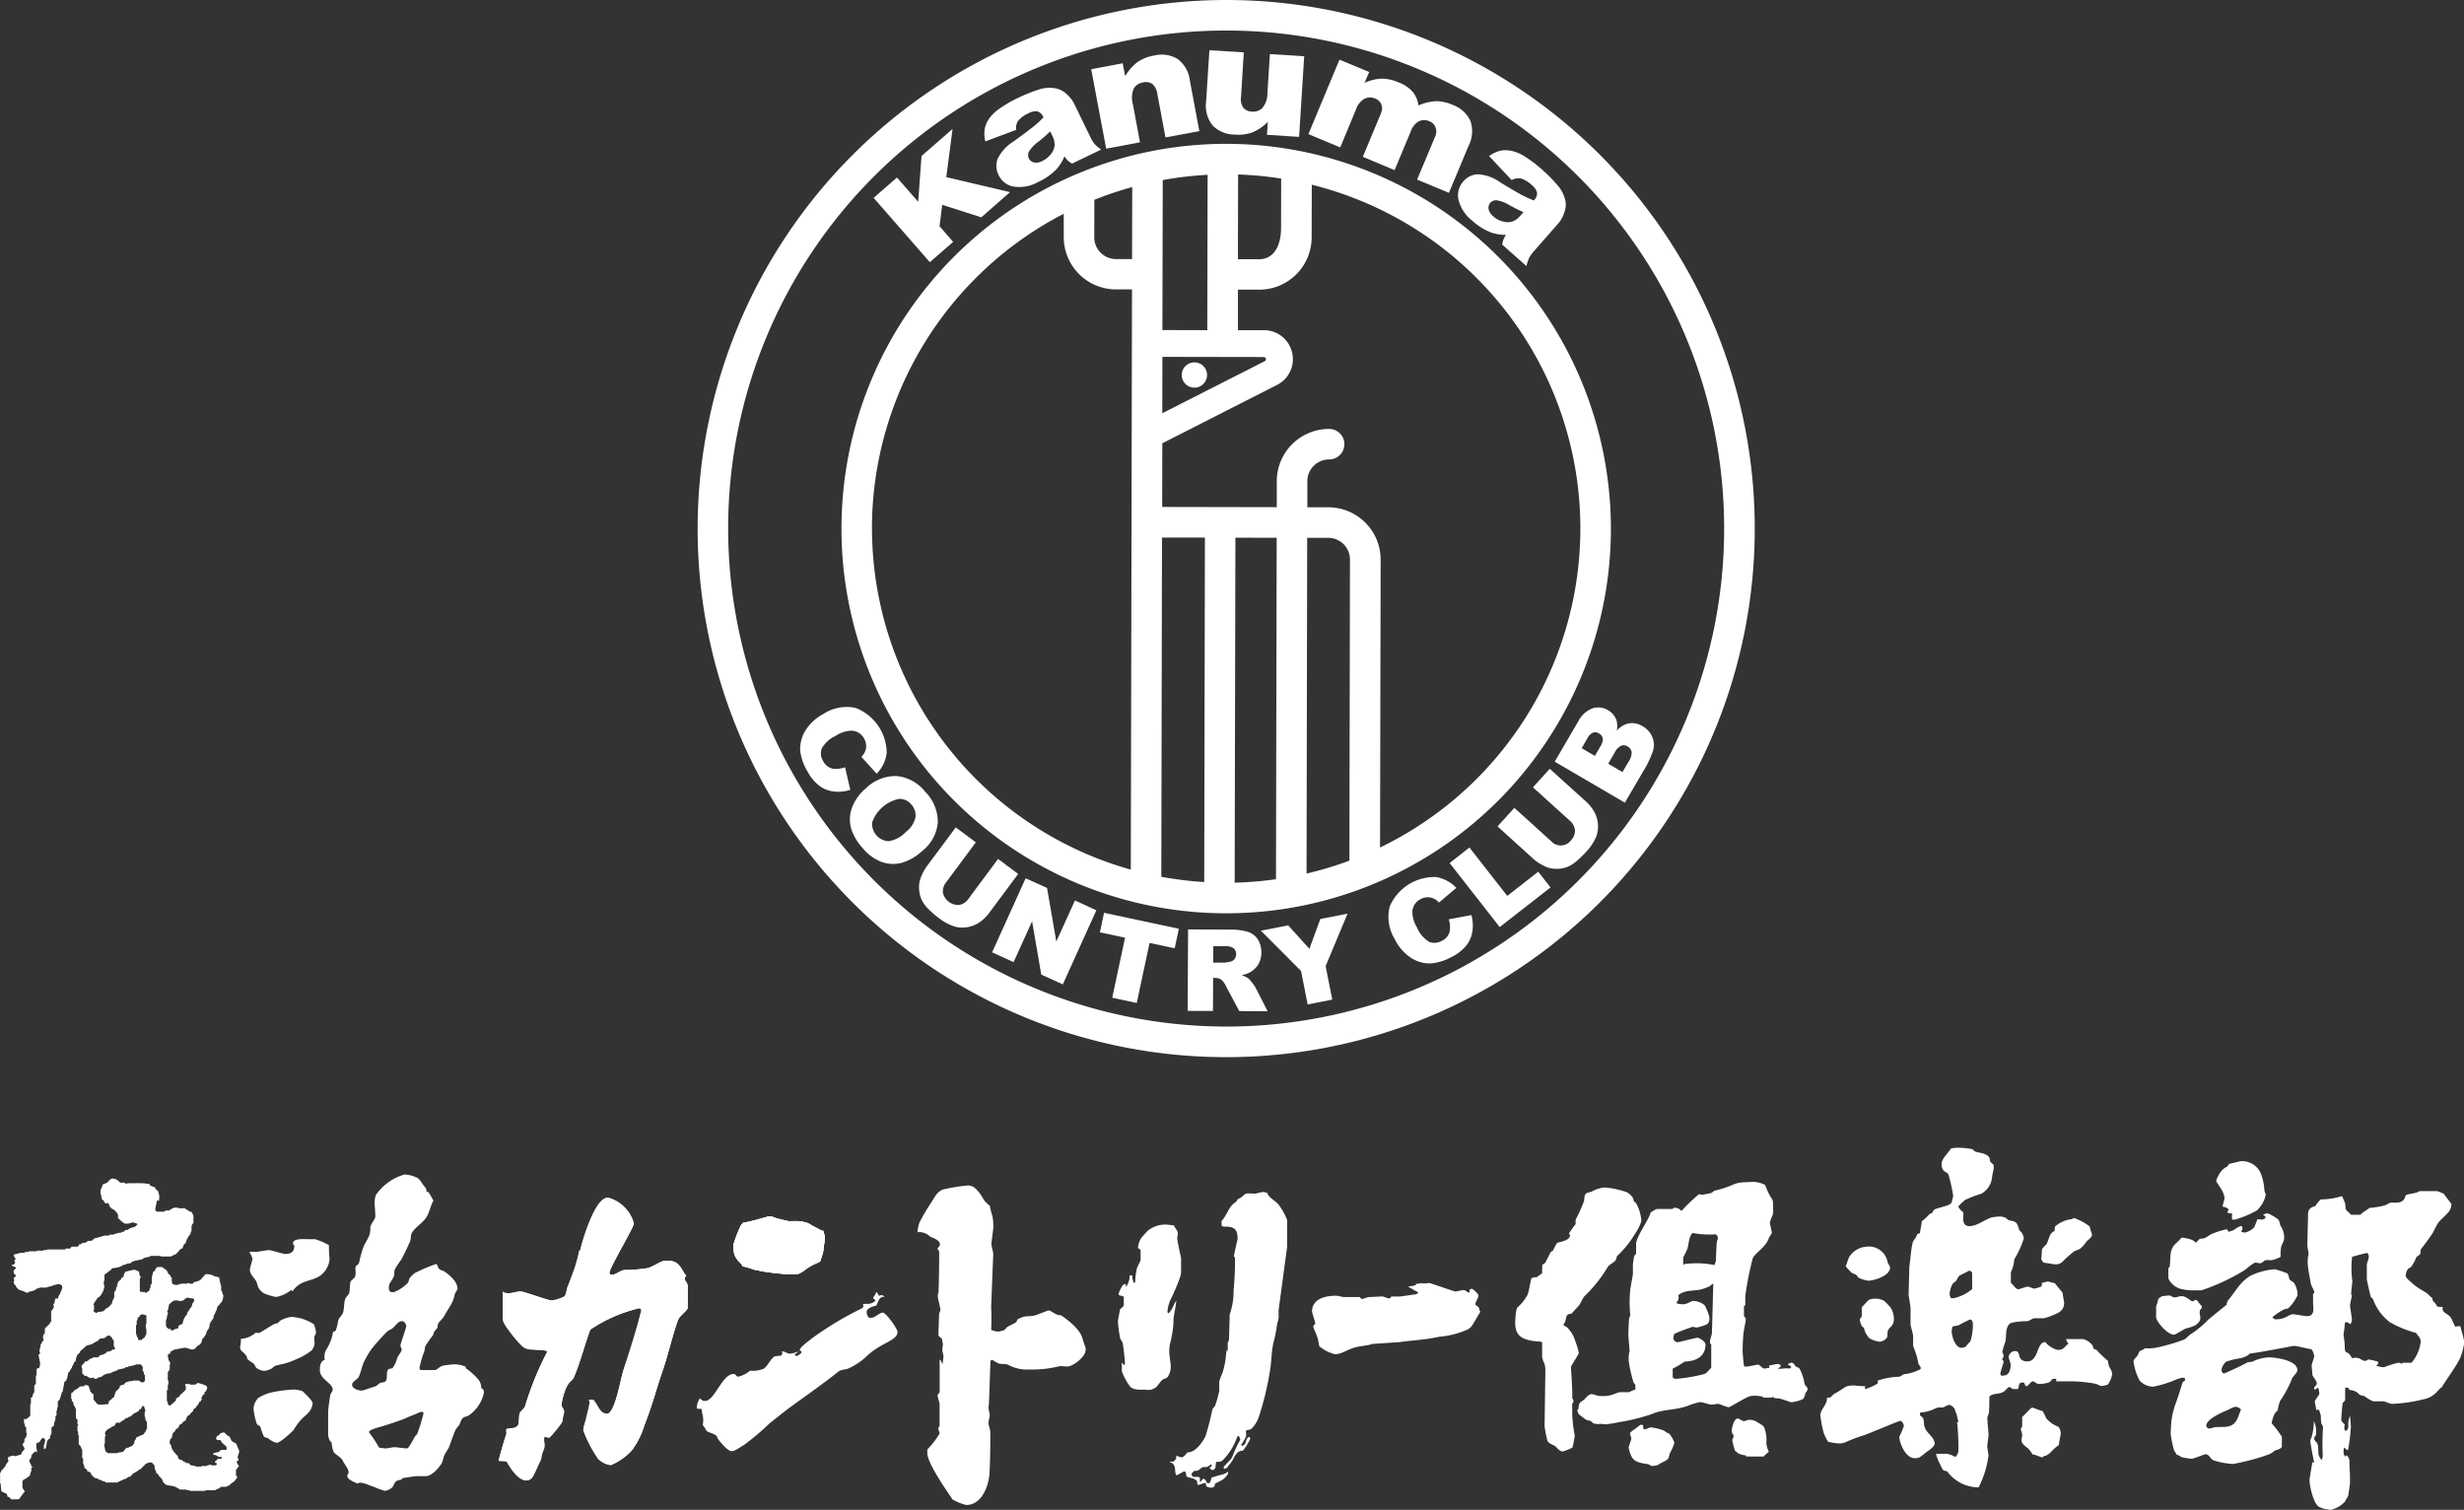 <svg xmlns="http://www.w3.org/2000/svg" width="174.163" height="106.713" viewBox="0 0 174.163 106.713"><rect x="0" y="0" width="174.163" height="106.713" fill="#333333" stroke="none"/><g data-name="グループ 38" fill="#fff"><g data-name="グループ 39"><path data-name="パス 29" d="M49.311 37.28A37.36 37.36 0 1 0 86.745 0a37.394 37.394 0 0 0-37.434 37.28m2.157 0a35.2 35.2 0 1 1 35.125 35.278A35.242 35.242 0 0 1 51.468 37.28"/><path data-name="パス 30" d="m61.75 13.986 1.65-1.439 1.5 1.717.236-3.237 2.195-1.915-.445 3.409 4.505 1.059-2.031 1.781-2.762-.885-.188 1.513.962 1.107-1.647 1.436Z"/><path data-name="パス 31" d="M74.384 9.602a1.365 1.365 0 0 1 .16.668 1.154 1.154 0 0 1-.256.612 1.672 1.672 0 0 1-.6.49.909.909 0 0 1-.6.11.529.529 0 0 1-.366-.294.555.555 0 0 1 0-.466 2.544 2.544 0 0 1 .691-.718c.289-.23.565-.475.818-.714Zm-2.437-1.037a1.883 1.883 0 0 1 .734-.546 1 1 0 0 1 .664-.143.718.718 0 0 1 .41.425c-.226.224-.442.431-.661.609s-.7.539-1.447 1.084a3 3 0 0 0-1.138 1.245 1.462 1.462 0 0 0 .084 1.151 1.431 1.431 0 0 0 1.037.795 2.681 2.681 0 0 0 1.757-.325 4.3 4.3 0 0 0 1.252-.862 3.132 3.132 0 0 0 .6-.945 2.438 2.438 0 0 0 .231.293 1.827 1.827 0 0 0 .306.216l2.059-.99a2.708 2.708 0 0 1-.48-.409 3.091 3.091 0 0 1-.322-.551l-1.1-2.268a2.3 2.3 0 0 0-.533-.687 1.516 1.516 0 0 0-.733-.4 2.381 2.381 0 0 0-1.2.059 11.256 11.256 0 0 0-1.635.666 8.244 8.244 0 0 0-1.1.638 3.159 3.159 0 0 0-.718.632 1.984 1.984 0 0 0-.4.8 2.225 2.225 0 0 0 .032.941l2.183-.813a.941.941 0 0 1 .118-.617"/><path data-name="パス 32" d="m77.13 4.894 2.226-.422.176.913a3.293 3.293 0 0 1 .854-.985 2.877 2.877 0 0 1 1.2-.474 2.172 2.172 0 0 1 1.647.239 2.2 2.2 0 0 1 .871 1.533l.669 3.568-2.393.446-.578-3.085a1.065 1.065 0 0 0-.36-.7.81.81 0 0 0-.649-.1.914.914 0 0 0-.649.42 1.659 1.659 0 0 0-.066 1.125l.5 2.686-2.39.449Z"/><path data-name="パス 33" d="m91.824 9.674-2.27-.145.059-.913a3.4 3.4 0 0 1-1.077.738 3.041 3.041 0 0 1-1.283.158 2.208 2.208 0 0 1-1.538-.64 2.235 2.235 0 0 1-.463-1.7l.232-3.621 2.431.151-.195 3.142a1.081 1.081 0 0 0 .166.779.872.872 0 0 0 .614.266.921.921 0 0 0 .732-.262 1.612 1.612 0 0 0 .353-1.056l.176-2.748 2.423.154Z"/><path data-name="パス 34" d="m94.678 4.216 2.1.876-.327.766a3.189 3.189 0 0 1 1.2-.3 3.026 3.026 0 0 1 1.195.262 2.449 2.449 0 0 1 1.022.687 1.911 1.911 0 0 1 .39.944 3.678 3.678 0 0 1 1.254-.3 2.972 2.972 0 0 1 1.155.256 2.228 2.228 0 0 1 1.261 1.125 2.26 2.26 0 0 1-.132 1.792l-1.381 3.305-2.251-.933 1.264-3.011a.876.876 0 0 0 .068-.6.747.747 0 0 0-.447-.508.9.9 0 0 0-.751-.007 1.287 1.287 0 0 0-.585.73l-1.139 2.726-2.246-.941 1.209-2.9a1.716 1.716 0 0 0 .156-.489.825.825 0 0 0-.116-.432.785.785 0 0 0-.364-.294.919.919 0 0 0-.752 0 1.352 1.352 0 0 0-.613.76l-1.115 2.688-2.251-.939Z"/><path data-name="パス 35" d="M107.454 15.255a1.3 1.3 0 0 1-.555.4 1.134 1.134 0 0 1-.659 0 1.56 1.56 0 0 1-.691-.363.91.91 0 0 1-.331-.512.533.533 0 0 1 .558-.626 2.508 2.508 0 0 1 .938.358c.323.178.649.341.972.482Zm.012-2.649a1.846 1.846 0 0 1 .79.466 1.02 1.02 0 0 1 .389.551.707.707 0 0 1-.233.545c-.3-.118-.57-.244-.82-.372s-.763-.43-1.56-.913a2.942 2.942 0 0 0-1.594-.564 1.414 1.414 0 0 0-1.02.521 1.448 1.448 0 0 0-.33 1.266 2.7 2.7 0 0 0 .977 1.494 4.294 4.294 0 0 0 1.279.814 3.076 3.076 0 0 0 1.1.185 3.635 3.635 0 0 0-.176.33 1.828 1.828 0 0 0-.087.363l1.714 1.514a2.818 2.818 0 0 1 .2-.6 2.981 2.981 0 0 1 .375-.506l1.668-1.9a2.145 2.145 0 0 0 .421-.751 1.537 1.537 0 0 0 .093-.837 2.424 2.424 0 0 0-.528-1.08 11.071 11.071 0 0 0-1.244-1.249 8.249 8.249 0 0 0-1.014-.761 3 3 0 0 0-.866-.417 2.011 2.011 0 0 0-.889-.066 2.288 2.288 0 0 0-.857.393l1.6 1.7a.967.967 0 0 1 .612-.127"/><path data-name="パス 36" d="m59.733 54.237.368 1.59a2.775 2.775 0 0 1-1.2.111 2.069 2.069 0 0 1-.989-.4 3.059 3.059 0 0 1-.823-.991 3.7 3.7 0 0 1-.528-1.466 2.477 2.477 0 0 1 .321-1.365 3.317 3.317 0 0 1 1.313-1.252 3.04 3.04 0 0 1 2.279-.432 3.447 3.447 0 0 1 2.2 3.18 2.572 2.572 0 0 1-.708 1.476l-1.077-1.19a1.423 1.423 0 0 0 .24-.348.953.953 0 0 0 .092-.471 1.1 1.1 0 0 0-.141-.472 1.041 1.041 0 0 0-.884-.561 2.044 2.044 0 0 0-1.109.355 2.158 2.158 0 0 0-1 .9.99.99 0 0 0 .094.89 1.026 1.026 0 0 0 .637.531 1.793 1.793 0 0 0 .91-.092"/><path data-name="パス 37" d="M63.552 56.464a1.064 1.064 0 0 1 .855.393 1.113 1.113 0 0 1 .3.915 1.784 1.784 0 0 1-.682 1.032 2.077 2.077 0 0 1-1.217.651 1.227 1.227 0 0 1-1.16-1.333 2.583 2.583 0 0 1 1.9-1.658m-3.337.652a2.413 2.413 0 0 0-.056 1.426 3.689 3.689 0 0 0 .833 1.413 3.17 3.17 0 0 0 1.319.962 2.374 2.374 0 0 0 1.4.074 3.612 3.612 0 0 0 1.468-.836 2.909 2.909 0 0 0 1.113-2.009 3.024 3.024 0 0 0-.881-2.173 2.963 2.963 0 0 0-2.027-1.123 3 3 0 0 0-2.167.861 3.287 3.287 0 0 0-1 1.4"/><path data-name="パス 38" d="m70.547 60.71 1.423 1.06-2.048 2.751a2.865 2.865 0 0 1-.7.676 2.109 2.109 0 0 1-.874.338 2.019 2.019 0 0 1-.857-.042 3.636 3.636 0 0 1-1.108-.586 7.39 7.39 0 0 1-.7-.595 2.517 2.517 0 0 1-.525-.682 2.146 2.146 0 0 1-.191-.76 1.862 1.862 0 0 1 .089-.758 3.55 3.55 0 0 1 .452-.882l2.048-2.749 1.418 1.056-2.094 2.819a1.009 1.009 0 0 0-.23.745 1.109 1.109 0 0 0 1.153.861 1 1 0 0 0 .652-.435Z"/><path data-name="パス 39" d="m72.495 62.078 1.513.684.656 3.784 1.315-2.9 1.514.692-2.368 5.237-1.525-.687-.649-3.77-1.308 2.885-1.518-.692Z"/><path data-name="パス 40" d="m78.037 64.517 5.287 1.129-.294 1.379-1.774-.378-.908 4.244-1.733-.37.907-4.244-1.776-.379Z"/><path data-name="パス 41" d="M85.76 66.872h.776a1.1 1.1 0 0 1 .666.156.513.513 0 0 1 .171.424.56.56 0 0 1-.112.336.472.472 0 0 1-.29.178 2.884 2.884 0 0 1-.467.076h-.748Zm-.024 4.583.012-2.336h.153a.758.758 0 0 1 .437.137 1.33 1.33 0 0 1 .318.445l.936 1.762 2.007.013-.851-1.669a2.28 2.28 0 0 0-.252-.358 1.618 1.618 0 0 0-.277-.306 1.879 1.879 0 0 0-.459-.217 2.236 2.236 0 0 0 .625-.22 1.676 1.676 0 0 0 .57-.563 1.788 1.788 0 0 0-.054-1.757 1.309 1.309 0 0 0-.7-.525 4.232 4.232 0 0 0-1.264-.155l-2.96-.015-.03 5.759Z"/><path data-name="パス 42" d="m89.122 65.781 1.93-.378 1.5 1.66.771-2.108 1.927-.379-1.55 3.711.47 2.365-1.741.341-.466-2.367Z"/><path data-name="パス 43" d="m102.402 64.978 1.6-.3a2.771 2.771 0 0 1 .064 1.2 2.125 2.125 0 0 1-.44.972 3.124 3.124 0 0 1-1.021.789 3.759 3.759 0 0 1-1.489.458 2.469 2.469 0 0 1-1.352-.377 3.322 3.322 0 0 1-1.191-1.364 2.991 2.991 0 0 1-.338-2.3 3.446 3.446 0 0 1 3.268-2.066 2.555 2.555 0 0 1 1.435.767l-1.225 1.036a1.172 1.172 0 0 0-.332-.262 1.053 1.053 0 0 0-.467-.112.974.974 0 0 0-.483.124 1.05 1.05 0 0 0-.6.858 2.123 2.123 0 0 0 .313 1.126 2.19 2.19 0 0 0 .864 1.039 1.029 1.029 0 0 0 .894-.063.986.986 0 0 0 .55-.61 1.709 1.709 0 0 0-.052-.918"/><path data-name="パス 44" d="m102.464 61 1.4-1.1 2.673 3.423 2.188-1.71.871 1.111-3.592 2.8Z"/><path data-name="パス 45" d="m108.353 55.651 1.188-1.313 2.546 2.3a2.968 2.968 0 0 1 .61.757 2.235 2.235 0 0 1 .254.9 2.1 2.1 0 0 1-.129.846 3.632 3.632 0 0 1-.691 1.047 7.409 7.409 0 0 1-.656.643 2.36 2.36 0 0 1-.732.46 2.19 2.19 0 0 1-.776.118 1.8 1.8 0 0 1-.746-.167 3.345 3.345 0 0 1-.826-.526l-2.545-2.305 1.188-1.311 2.6 2.352a.908.908 0 0 0 1.4-.051 1.016 1.016 0 0 0 .288-.712 1.027 1.027 0 0 0-.372-.689Z"/><path data-name="パス 46" d="m111.799 52.882.394-.682a.892.892 0 0 1 .406-.42.5.5 0 0 1 .419.059.54.54 0 0 1 .273.348.931.931 0 0 1-.17.568l-.39.673Zm3.052 3.852 1.543-2.639a6.666 6.666 0 0 0 .331-.73 1.824 1.824 0 0 0 .182-.674 1.546 1.546 0 0 0-.8-1.36 1.415 1.415 0 0 0-.931-.212 1.6 1.6 0 0 0-.9.523 1.447 1.447 0 0 0-.019-.73 1.283 1.283 0 0 0-.59-.711 1.319 1.319 0 0 0-1.1-.134 1.832 1.832 0 0 0-1 .9l-1.675 2.869Zm-1.177-2.755.454-.783a1.055 1.055 0 0 1 .464-.488.508.508 0 0 1 .452.052.568.568 0 0 1 .284.38 1.077 1.077 0 0 1-.185.646l-.464.784Z"/><path data-name="パス 47" d="M85.318 26.506a.894.894 0 1 1-.891-.894.893.893 0 0 1 .891.894"/><path data-name="パス 48" d="M86.724 10.166a27.193 27.193 0 1 0 27.14 27.249 27.222 27.222 0 0 0-27.14-27.249m8.655 50.665a24.687 24.687 0 0 1-3.028.912l.045-23.728h1.495a1.534 1.534 0 0 1 1.529 1.538Zm-5.189 1.312a25.764 25.764 0 0 1-2.92.245l.052-24.384 2.917.007Zm-5.072.2a25.441 25.441 0 0 1-3.033-.371l.049-23.976h3.033Zm-7.767-48.22a24.773 24.773 0 0 1 2.678-.9l-.012 5.089h-1.141a1.538 1.538 0 0 1-1.53-1.541Zm4.811 11.1 7.16.013a.154.154 0 0 1 .158.154.156.156 0 0 1-.069.129l-7.258 3.691Zm0-1.895.024-10.6a24.9 24.9 0 0 1 3.172-.372l-.024 10.981Zm5.35-10.995a24.93 24.93 0 0 1 3.044.29l-.007 3.457c0 1.558-.691 2.242-1.541 2.242H87.5ZM61.631 37.301a25.065 25.065 0 0 1 13.558-22.193v1.648a3.7 3.7 0 0 0 3.683 3.7h1.141l-.084 41.01a25.077 25.077 0 0 1-18.294-24.165m35.911 22.6.042-20.346a3.7 3.7 0 0 0-3.686-3.7h-1.495v-1.846a1.538 1.538 0 0 1 1.539-1.535 1.079 1.079 0 0 0 0-2.158 3.7 3.7 0 0 0-3.7 3.688v1.844l-8.1-.016.01-4.5 8.208-4.176.092-.058a2.046 2.046 0 0 0-1.117-3.76h-1.838v-2.865h1.51a3.7 3.7 0 0 0 3.7-3.685l.01-3.732A25.037 25.037 0 0 1 97.547 59.9"/></g><g data-name="グループ 38"><path data-name="パス 49" d="M16.711 103.336a.48.48 0 0 1 .155-.129v-.081a.124.124 0 0 1-.065-.126c0-.057.112-.367.112-.423s-.157-.36-.211-.539a1.917 1.917 0 0 1-.344-.207c-.042-.082-.086-.281-.2-.331-.2-.069-.2-.251-.386-.251-.055 0-.124.045-.188.052a.649.649 0 0 1-.074.1c-.085.069-.228.1-.228.242 0 .224.179.095.334.164 0 .093.122.207.208.282.175.157.192.113.19.269a.249.249 0 0 1-.017.122h-.377a1.341 1.341 0 0 0-.156.147 1.311 1.311 0 0 0-.383.1v.105c.177-.016.237.068.363.127.076.04.174.009.235.026v.079c-.1.081-.181.028-.3.068-.084.034-.065.167-.19.152v.082a1.324 1.324 0 0 0 .132.065v.081a.681.681 0 0 0-.059.061h-.261c-.056 0-.06-.046-.114-.046s-.157.044-.246.051c-.009.021.032.036-.025.036h-.342c-.056 0 .011.042-.044.042h-.366c-.055 0-.029-.036-.029-.036-.129-.008-.24-.053-.37-.06-.042-.035-.066-.1-.12-.143-.062-.007-.132.011-.168-.014s-.082-.045-.118-.073-.13-.025-.156-.113c-.147-.035-.36-.08-.321-.292-.115-.093-.2-.226-.307-.314 0-.02 0-.058-.008-.091-.029 0-.065 0-.078-.02-.029-.108-.074-.219-.1-.348-.02-.036-.1-.117-.1-.214 0-.055.044-.144.048-.229a.4.4 0 0 0 .1-.074c.033-.107.041-.2.062-.286s.125-.15.184-.207a.2.2 0 0 1 .072-.136.444.444 0 0 1 .125-.058c.06-.109.1-.3.245-.288.057-.078.173-.252.291-.245.055-.162.108-.389.29-.4a.345.345 0 0 0 .018-.083c.081-.065.15-.133.233-.211-.03-.126.132-.174.2-.243a.36.36 0 0 1 .156-.2c.012-.063.055-.109.058-.172a.574.574 0 0 0 .121-.073c.036-.116.076-.1.075-.111v-.076c-.032 0-.066-.013-.067-.029.115-.065.076-.233.243-.266 0-.052 0-.1.008-.136.017-.02.035-.017.052-.028a.888.888 0 0 0 .145-.275c0-.055-.044-.1-.045-.152a2.706 2.706 0 0 0-.587-.207.226.226 0 0 0-.092.009c-.008.022 0 .038-.024.051-.045.008-.077.052-.133.052h-.322c-.056 0 .011-.044-.046-.043h-.308v.129c.029 0 .041-.045.041.008v.269a2.358 2.358 0 0 0-.308.32.635.635 0 0 0-.086.016c-.008.066-.053.11-.06.15a1.682 1.682 0 0 0-.231.141c-.007.042-.007.087-.014.129a.419.419 0 0 1-.141.114c-.008.02 0 .061-.025.071a.333.333 0 0 1-.061.017c-.113.09-.1.147-.2.147-.154 0-.153-.142-.155-.277-.02-.012-.039-.01-.057-.027v-.771c.02-.02.034-.016.066-.019v-.353c0-.056.046.016.046-.04v-.251c0-.054-.046.018-.046-.037v-.524c0-.058.136-.219.136-.274v-.307c0-.056.045-.012.045-.07a.621.621 0 0 0-.13-.251c0-.107-.049-.229-.049-.284 0-.151.068-.135.179-.2-.03-.2.217-.151.264-.256.263-.049.739-.137.795-.137s.424.136.479.136a1.847 1.847 0 0 0 .187-.054c.078-.084.146-.15.21-.231a.842.842 0 0 1 .09-.007c.021-.088.078-.066.128-.143a.338.338 0 0 1 .067-.114c.009-.061.01-.129.015-.17.056-.083.191-.141.179-.246.015-.019.034-.016.05-.026a.8.8 0 0 0 .105-.3c.06-.064.081-.131.142-.186a.785.785 0 0 1 .044-.135c.026-.052 0-.13.016-.169a.886.886 0 0 0 .088-.2c.015-.021.035-.016.052-.027a.488.488 0 0 1 .136-.2.458.458 0 0 1 .111-.333c.026-.076.04-.177.089-.2.054-.15.054-.34.2-.4a.912.912 0 0 1 .2-.248 1.5 1.5 0 0 0 .1-.4c0-.055-.089-.223-.1-.357-.02-.011-.038-.008-.057-.027v-.332a2.511 2.511 0 0 1-.134-.586 1.317 1.317 0 0 0-.385-.1c-.02-.013-.015-.029-.027-.048a1.855 1.855 0 0 0-.444-.1c-.161 0-.236.131-.3.239a.317.317 0 0 0-.061.014c-.076.242-.39.255-.6.333-.07.127-.048.1-.177.1-.056 0-.145-.047-.2-.047s-.124.047-.179.047a.226.226 0 0 1-.135-.045c-.055.09-.174.024-.241.049a1.1 1.1 0 0 1-.281.084.665.665 0 0 1-.307-.108c0-.06 0-.152-.015-.221-.019-.008-.033.026-.033-.031s.044-.021.046-.077-.111-.155-.121-.243c-.071-.075-.19-.108-.179-.247-.062-.033-.061-.1-.114-.138-.079-.072-.19-.113-.283-.207h-.342a1.472 1.472 0 0 0-.135.143c-.006.018-.006.061-.013.082a.412.412 0 0 1-.141.116 1.679 1.679 0 0 0-.062.288c-.012.02-.037-.031-.037.023v.473c0 .055-.058.1-.083.155-.02.041.019.167-.068.244-.006.043-.006.085-.014.126a1.538 1.538 0 0 1-.25.173c-.029 0-.039 0-.093-.06a.931.931 0 0 1-.258-.015c-.037-.013-.083.007-.083-.048v-.912c.02-.016.034-.015.065-.016v-.082c-.086-.054-.1-.237-.118-.351a.755.755 0 0 0-.358-.145c-.056 0-.4.089-.611.136a.174.174 0 0 1-.083.12 1.009 1.009 0 0 1-.07.272.3.3 0 0 0-.131.058c-.007.022-.007.064-.014.086-.08.062-.147.13-.234.206-.007.11-.052.223-.058.33-.015.021-.029.016-.053.025-.015.1.006.253-.141.33v.387c0 .055-.038.018-.038.018-.009.042-.009.087-.015.13-.013.018-.03.014-.051.025-.008.089-.054.18-.061.263a2.007 2.007 0 0 1-.3.3c-.037.025-.105.036-.131.059-.065.066-.127.169-.2.185a2.128 2.128 0 0 1-.374.056c-.063.028-.019.062-.09.062-.056 0-.042 0-.06-.007-.043-.057-.153-.093-.153-.151s.01-.044.042-.045v-.351c-.031 0-.041.006-.041-.049a1.343 1.343 0 0 1 .236-.348c.008-.038.006-.076.027-.092a.755.755 0 0 0 .215-.148c.058-.055.076-.147.138-.2a.655.655 0 0 0 .015-.081c.016-.022.034-.02.05-.031a3.8 3.8 0 0 0 .1-.377c0-.056-.044-.059-.044-.114v-.256c0-.055.044.017.043-.037v-.413a1.086 1.086 0 0 1 .235-.161c.01-.043.055-.06.074-.1a.367.367 0 0 0 .081-.013c.053-.06.1-.125.162-.185a2.048 2.048 0 0 0 .663-.147c.012-.017.008-.036.028-.052a1.873 1.873 0 0 0 .4-.133c.061-.021.138 0 .171-.013.074-.028.136-.12.209-.142.216-.065.444-.092.662-.149.132-.154.379-.118.558-.2.012-.018-.031-.035.027-.035h.677c.056 0-.011.046.044.044h.731c.026-.049.085-.045.126-.055.04-.1.134-.055.2-.11s.094-.125.155-.158a1.544 1.544 0 0 1 .207-.228.773.773 0 0 1 .091-.008c.075-.152.065-.3.24-.388a1 1 0 0 1 .045-.159 1.591 1.591 0 0 1 .291-.485c.028-.055-.022-.129.076-.2v-.36c0-.055.037-.027.037-.027a.952.952 0 0 0 .013-.124c.035-.017.087-.016.086-.071v-.515c-.045-.091-.089-.181-.138-.276-.208.017-.276-.19-.427-.188-.019-.013-.014-.026-.016-.059h-.465c-.055 0 .012-.045-.044-.043h-.286c-.026.049-.083.043-.128.052a.554.554 0 0 1-.227.139c-.06.026-.161-.008-.217.014s-.126.083-.182.083h-.459c-.125-.139-.105-.068-.105-.212 0-.055.09-.378.11-.573h.178c-.059-.107 0-.137 0-.253a1.676 1.676 0 0 0-.1-.425c-.054-.042-.226-.137-.189-.249a4.14 4.14 0 0 1-.406-.157v-.135c-.04.046-.056.039-.056.039a.4.4 0 0 1-.1-.01 2.911 2.911 0 0 0-.645-.036c-.017-.019-.026-.044-.055-.042 0 .031.029.041-.026.041H9c-.056 0 0 .045-.056.044s-.125-.089-.18-.087h-.281c-.019-.04-.064-.058-.074-.1-.086-.033-.128-.114-.206-.137a1.1 1.1 0 0 0-.239-.051c-.177 0-.267.185-.386.282-.11.051-.221.1-.332.149a.789.789 0 0 1-.06.22c-.02.05-.083.125-.081.18v.278c.033 0 .038.02.038.02.005.108.05.217.056.324.041.056.106.076.143.119a.2.2 0 0 0 .173.186c.055 0 .073-.023.11-.044a.388.388 0 0 1 .108.23 1.416 1.416 0 0 0 .2.207c.018.008.064.01.085.016.169.175.4.329.311.6a3.091 3.091 0 0 0 .336.318c.051.042.105.052.153.1h.275c.068-.056.172-.032.2-.054a.1.1 0 0 1 .092-.034 2.021 2.021 0 0 1 .324.105v.057c-.061.017-.08.1-.131.121-.124.059-.287.1-.417.146a.314.314 0 0 1-.289.109.525.525 0 0 0-.118.121c-.04.007-.085.007-.129.014-.07.1-.2.052-.243.064a1.5 1.5 0 0 1-.337.093c-.011.022.031.035-.025.038h-.295c0 .032 0 .047-.018.067H7.35a.207.207 0 0 1-.148.049 3.162 3.162 0 0 1-.491.133 1.512 1.512 0 0 0-.23.187 1.064 1.064 0 0 0-.26.013.213.213 0 0 0-.119.1c-.107.007-.218.05-.329.058a.3.3 0 0 1-.071.075c-.042.007-.085.007-.139.012.035.086-.048.127-.063.152h-.423a.525.525 0 0 0-.112.135H4.63c0 .029 0 .044-.02.065H3.338c-.065.086-.232.025-.288.051-.007.021.034.036-.022.035h-.41c-.056 0 .012.043-.044.043h-.53c-.043.112-.279-.02-.312.114h-.358c0 .031-.02.036-.02.036-.108.006-.218.05-.33.056-.033.042-.057.071-.056.1a.8.8 0 0 0 .157.24c-.09.051-.089.063-.111.139.05.028.044.053.044.108 0 .167-.154.124-.246.2.118.075.227.1.314.158v.059c-.155.134-.159.085-.16.248 0 .193.158.178.158.269 0 .054-.158.143-.158.2s.046.066.046.121-.047.067-.047.123.046.112.053.175a.988.988 0 0 0 .1.079c.006.02.006.063.013.081a2.7 2.7 0 0 1 .181.2 1.335 1.335 0 0 1 .247.092c.1.031.212.048.242.111a.428.428 0 0 0 .112.009.312.312 0 0 0 .111-.01c.011-.016.008-.035.026-.049a1.585 1.585 0 0 0 .486-.151c.02-.1.134-.069.246-.111.01-.016-.029-.034.026-.034h.47a1.161 1.161 0 0 1 .417-.1c.012-.018.008-.036.028-.052a3.334 3.334 0 0 0 .375-.093c.119 0 .3.037.3.212 0 .22-.145.368-.186.556-.013.018-.029.012-.053.022a1.42 1.42 0 0 1-.07.229c-.06.006-.126.006-.178.007a2.431 2.431 0 0 0-.057.293c-.041.1-.082.073-.082.162 0 .055.044.067.044.123a1.278 1.278 0 0 1-.2.319v.718c0 .056-.039.019-.039.019-.062.21-.293.329-.407.488v.332c-.041.02-.062.062-.083.07-.008.067-.053.159-.053.214s.046.111.044.167 0 .081-.015.1H2.97a.2.2 0 0 1-.085.209 3.931 3.931 0 0 1-.1.467c0 .057.046.1.045.157a.26.26 0 0 1-.109.15v.1c.03 0 .063.014.064.031-.02.019-.066.027-.064.058.03 0 .042 0 .056.017.007.064.007.152.015.217.02.013.036-.034.036.022v.318c0 .054-.039.02-.039.02a.669.669 0 0 1-.024.147H2.63c0 .055-.015.086-.047.091v.424c-.023.018-.048-.033-.047.022v.578c-.059.018-.062.086-.112.111v.476c0 .056-.038.018-.038.018a.974.974 0 0 0-.1.331c-.033.02-.105.017-.1.072v.419c-.02.017-.046-.034-.046.022v.8c-.1.066-.238.309-.443.217v.279c.09.113.025.269.154.336v.357c.049.027.044.049.044.1s-.046.156-.052.24a.2.2 0 0 0-.1.117c-.029.054 0 .138-.017.175-.028.069-.126.159-.126.216s.135.234.135.291-.169.233-.2.254a.472.472 0 0 1-.026.138 3.346 3.346 0 0 1-.439.137c-.056 0-.044-.042-.1-.042a1.287 1.287 0 0 0-.369.1c-.008.043-.053.046-.053.1s.045.089.045.144c0 .162-.2.222-.187.374-.076.059-.148.232-.3.312a.332.332 0 0 1-.1.2v.726c.031 0 .042.039.042.061.022.287.045.4.045.492a2.375 2.375 0 0 0 .394.2c.005.084.052.15.056.227.157-.059.158.085.246.158h.416c.057 0 .034-.044.053-.044a.126.126 0 0 0 .076.044c.166-.218.261-.379.431-.567a.714.714 0 0 1-.178-.271v-.417c0-.055.043-.087.064-.124a2.922 2.922 0 0 0 .259-.145c.055-.06.142-.1.2-.162a1.917 1.917 0 0 1 .091-.29c.02-.079.008-.194.028-.276h.09c-.021-.057-.089-.058-.108-.076.011-.194-.133-.233-.133-.377s.094-.158.125-.25a.676.676 0 0 0 .014-.168c.017-.02.034-.017.051-.027.06-.135.138-.152.207-.235.038 0 .06.047.136.045v-.175c0-.055-.042.016-.043-.038v-.404a.83.83 0 0 1 .187-.07c.1-.083.129-.215.211-.276.033-.027.088-.026.124-.049.1.165.1.073.1.214 0 .054-.044.175-.053.261-.011.022-.037-.031-.036.025v.278h.085c0-.031.038-.041.067-.044a.549.549 0 0 1 .009-.138c.052-.147.008-.432.227-.52a.317.317 0 0 1 .048-.046c.011-.063 0-.132.015-.17.026-.054.086-.131.086-.187v-.349c0-.056.042-.087.061-.126h.091a3.61 3.61 0 0 1 .16-.618c-.055 0-.066-.038-.067-.053.06-.019.062-.087.112-.112v-.314c0-.055.037-.027.037-.027.009-.065.009-.153.014-.217.015-.02.039.027.039-.03v-.373c0-.055.111-.108.146-.186.055-.17.1-.348.148-.5.016-.018.035-.015.053-.027.028-.263.092-.415.105-.661a.5.5 0 0 1 .142-.118 3.415 3.415 0 0 0 .147-.57c.035-.018.055-.06.1-.075a.764.764 0 0 1 .137-.245c.047-.075.014-.159.112-.2.01-.084.054-.153.06-.216.014-.018.056-.017.074-.028a.579.579 0 0 1 .047-.093.883.883 0 0 0 .014-.167.273.273 0 0 0 .066-.2 1.878 1.878 0 0 1 .186-.164.362.362 0 0 0 .015-.081c.06-.065.13-.112.148-.169a.25.25 0 0 0 .126-.059c.01-.017.007-.059.028-.074a.27.27 0 0 0 .06-.016.465.465 0 0 0 .075-.1c.152-.046.309-.091.46-.145a.312.312 0 0 1 .066-.044 1.875 1.875 0 0 1 .289-.156.274.274 0 0 0 .123-.143 1.118 1.118 0 0 1 .367-.057c.087-.084.167-.12.232-.185a.311.311 0 0 1 .084 0c.139 0 .278.242.286.3.021.012.041.011.061.029v.4a.473.473 0 0 1 .089.209c0 .056 0 .025-.016.046a1.108 1.108 0 0 0-.176.006.176.176 0 0 1-.115.1c-.082.032-.187.028-.263.059-.041.018-.06.08-.095.094a1.454 1.454 0 0 1-.176.092 1.666 1.666 0 0 0-.29.1c-.007.044-.008.1-.063.1h-.315a3.005 3.005 0 0 1-.31.14.324.324 0 0 1-.287.154 3.287 3.287 0 0 1-.252.3.236.236 0 0 0-.007.088c0 .037.044.1.044.109v.342a.886.886 0 0 1 .166.174 1.732 1.732 0 0 0 .173.015c.019.015.017.033.024.052a1.335 1.335 0 0 0 .259.1c.056 0 .068-.043.123-.043.1 0 .067.09.2.091.056 0 .073 0 .088-.013.091-.1.2-.1.333-.131a.853.853 0 0 1 .6-.243 1.837 1.837 0 0 1 .5-.2c.011-.017.007-.036.028-.053.154-.048.315-.063.458-.1.046-.011.083-.056.12-.076.058-.028.132 0 .172-.014.012-.017.009-.036.029-.051a1.276 1.276 0 0 0 .3-.056 1.741 1.741 0 0 1 .2-.047c.012-.017-.027-.034.028-.035h.327c.041.042.107.111.15.151v.338c.157.026.01.214.153.266v.376c0 .055-.061.1-.1.134-.021.007-.006.007-.061.007a.271.271 0 0 1-.24-.131h-.437c0 .031-.02.035-.02.035a1.693 1.693 0 0 0-.216.011c-.094.024-.184.062-.292.09-.049.038-.072.107-.114.142a.816.816 0 0 0-.291.107c.019.158-.22.307-.29.4a3.511 3.511 0 0 1-.157.436H7.93a.526.526 0 0 1-.008.069c-.078.042-.148.13-.233.186a1.169 1.169 0 0 1-.027.191c-.128 0-.257.026-.616.041-.071 0-.109-.044-.174-.051-.084-.1-.173-.213-.261-.321v-.359c-.109-.076-.292-.2-.252-.395-.02-.011-.036-.008-.052-.027-.005-.042-.005-.085-.015-.13-.119-.11-.105-.1-.2-.1s-.091-.008-.184.08c-.085.007-.177.007-.263.016a.888.888 0 0 1-.359.242 1.032 1.032 0 0 1-.256.245v.343c.059.065.041.16.05.2a.782.782 0 0 0 .1.073.652.652 0 0 0 .057.26c.022.038.062.054.075.075.007.043.007.086.014.127.021.012.038-.034.038.02v.678c.074.027.11.048.112.1v.3c.031 0 .043.014.043.07s-.046.018-.044.075v.34c.088.065.025.232.053.284.02.011.036-.034.036.021v.634a.651.651 0 0 1 .147.155c.025.1.045.174.1.2v.625c.03 0 .046 0 .066.02v.357a.584.584 0 0 1 .093.3c.064.092.224.094.2.256a.432.432 0 0 1 .183.053c.078.04.077.134.113.186a1.063 1.063 0 0 0 .294.249c.04.007.088-.012.126.013a.7.7 0 0 0 .119.077c.1.042.214.045.243.111.074.006.193.021.237.1h.79a4.963 4.963 0 0 1 .686-.3c.035-.061.084-.071.121-.1s.084 0 .125-.014a2.183 2.183 0 0 1 .209-.232 1.348 1.348 0 0 1 .124-.057c.04-.026.054-.059.075-.074s.067-.008.083-.015a1.907 1.907 0 0 1 .164-.142.7.7 0 0 0 .084-.014c.12-.149.254-.26.362-.386a2.032 2.032 0 0 1 .306-.092c.2 0 .18.128.315.217a.963.963 0 0 0 .014.257.715.715 0 0 0 .075.123c.026.038.007.084.014.122a.593.593 0 0 0 .145.126c.042.032.052.133.1.171.018.011.058.006.071.027s.008.066.016.084a.131.131 0 0 1 .095.069c.029.06.029.126.059.174a1.76 1.76 0 0 0 .2.205c.289.1.6.057.826.246.069.023.114.034.15.1h.471c.054 0 .024.038.024.038.066.01.156.01.219.014.02.015-.026.039.03.039h1.055c.055 0-.011-.043.045-.044h.66a1.118 1.118 0 0 1 .33-.142c.033-.062.061-.1.116-.1h.335a2.562 2.562 0 0 0 .288-.147c.023-.078.187-.158.243-.2.113-.08.166-.214.257-.307v-.078a.433.433 0 0 1-.087-.064v-.415c.1-.062.107-.166.2-.223v-.075c-.092-.055-.107-.167-.155-.24m-6.476-8.841c-.069.069-.2.138-.241.212h-.237a.323.323 0 0 0-.107-.257c-.01-.033.007-.128-.051-.192v-.59c0-.056.027 0 .048-.021v-.316c.032 0 .044 0 .058-.02.006-.042.006-.109.015-.174a.784.784 0 0 1 .12-.071.315.315 0 0 1 .062-.132.359.359 0 0 0 .157-.05c.073.044.181.044.275.094v.539c0 .055-.043.016-.043.073v.3c0 .056.043-.018.043.038v.323c0 .053-.09.157-.1.242m.15 6.5c-.031 0-.044 0-.059.016.006.145-.121.247-.2.376-.173.054-.33.143-.5.205 0 .12-.088.156-.133.267a1.236 1.236 0 0 0-.012.146c-.038.055-.1.1-.113.157-.056.065-.217.082-.3.16a1.151 1.151 0 0 1-.168.012c-.042.081-.131.167-.207.274-.122.047-.337.032-.443.1H7.63a.61.61 0 0 0-.154-.1 2.148 2.148 0 0 1-.1-.466c0-.056.006-.122.039-.141.008-.019-.014-.038.008-.462 0-.021.043-.021.043-.077s-.043-.09-.043-.146c0-.219.318-.369.429-.417.022-.013.017-.029.027-.05a1.049 1.049 0 0 0 .176-.06c.064-.024.109-.155.153-.235h.291a.387.387 0 0 1 .118-.129c.018-.007.064-.007.083-.014.042-.055.131-.1.2-.185.043-.02.157.033.156-.066.182-.009.285-.148.4-.245a3.972 3.972 0 0 0 .364-.2.844.844 0 0 0 .009-.091c.172.014.153-.165.249-.245h.1c.026.118.093.289.093.344s-.046.057-.046.114v.261c0 .056.015.014.033.023.017.151 0 .272.119.352Zm1.334-7.284v-.411c0-.055.023 0 .037-.024.007-.129.052-.242.06-.374a.082.082 0 0 0 .061-.084c-.059-.045-.068-.076-.068-.116a.137.137 0 0 1 .061-.118c.006-.127.051-.238.059-.37a1.552 1.552 0 0 1 .379-.3h.29c.057 0 .01.026.03.038a.507.507 0 0 0 .107.005c.055 0 .154-.043.238-.049.02-.034.061-.052.069-.094a.521.521 0 0 1 .25-.1c.055 0 .05.025.071.038.087.008.175.008.259.014a.213.213 0 0 1 .1.15c0 .056-.107.145-.128.215a1.086 1.086 0 0 0-.06.214c-.043.086-.159.124-.157.247-.064.064-.175.156-.156.287a1.176 1.176 0 0 0-.329.7c-.1.025-.361.1-.289.289-.107.045-.286.056-.362.157h-.193v-.093c-.02-.018.009-.014-.046-.014s-.044.01-.052.042c-.056-.047-.123-.091-.186-.147-.007-.04 0-.077-.05-.1"/><path data-name="パス 50" d="M34.168 98.223c-.079-.064-.16-.09-.16-.2a.882.882 0 0 0-.2-.524 4.535 4.535 0 0 0-.878-.785.5.5 0 0 0-.032-.128 2.344 2.344 0 0 0-.75-.159 7.574 7.574 0 0 0-.844.1c-.188.034-.434.305-.547.308h-1.031c-.038-.041-.077-.048-.077-.161a8.424 8.424 0 0 1 .348-1.19c.04-.109.021-.257.073-.342a6.417 6.417 0 0 1 .516-.742c.057-.072.07-.228.12-.3s.221-.2.221-.308c0-.4.265-.377.527-.876.166-.312.394-.608.547-.954.075-.165.109-.369.168-.547.017-.051.172-.267.172-.348a1.156 1.156 0 0 0-.2-.526 3.079 3.079 0 0 0-.758-.688c-.115-.067-.3-.076-.39-.232-.046-.071-.067-.236-.166-.283a10.941 10.941 0 0 0-1.516.648 1.794 1.794 0 0 0-.356.357c-.052.066-.058.233-.12.318a2.579 2.579 0 0 1-1.011.671c-.239 0-.341-.024-.339-.342s.2-.411.345-.763c.069-.164.018-.363.075-.5a7.725 7.725 0 0 1 .473-.724c.205-.377.423-.856.594-1.231.1-.209.032-.488.164-.677.285-.412.781-.685 1.02-1.089.218-.368.293-.818.478-1.146a5.208 5.208 0 0 0-.348-.595c-.028-.016-.11-.01-.141-.049a.444.444 0 0 0-.08-.282c-.191-.193-.336-.526-.547-.673a2.238 2.238 0 0 0-.925-.245 3.674 3.674 0 0 0-2.036 1.462 1.982 1.982 0 0 0-.061.807c0 .113.044.52.027.748-.006.131-.347.523-.348.727 0 .5-.043.546-.44 1.26a7.2 7.2 0 0 0-.352 1.23c-.045.144-.223.184-.245.275-.051.21.065.549-.073.766-.062.091-.264.21-.292.324-.063.216-.03.508-.077.73-.039.188-.221.285-.29.46-.114.284-.059.688-.167.99-.074.2-.3.36-.338.546a3.492 3.492 0 0 1-.163.678c-.046.1-.161.085-.2.135a3.3 3.3 0 0 1-.5 1.28 1.058 1.058 0 0 0-.107.454c0 .113.006.2.044.221-.353.081-.364.513-.366.712 0 .708.908.91.907 1.409 0 .114-.148.236-.172.382-.063.359-.15 1.023-.15 1.136v1.645a1.115 1.115 0 0 0 .1.4c.04.082.145.14.151.193a2.059 2.059 0 0 0 .121.6c.136.247.509.365.651.637.164.326.422.588.422.832 0 .114-.091.158-.091.272 0 .249.516.432.708.53.307-.183.818.139 1.125.213a6.229 6.229 0 0 0 .823.307 1.053 1.053 0 0 0 .5-.23c.12-.121.169-.351.287-.442a.779.779 0 0 1 .36-.115c.049-.031.05-.076.091-.109.313-.053.883-.144 1-.144h.626c.466 0 .915-.565 1.144-.889a3.449 3.449 0 0 0 .167-.528c.1-.233.3-.49.383-.7.141-.375.279-.808.438-1.161a2.622 2.622 0 0 1 .245-.317c.1-.157.12-.39.285-.526.115-.091.283-.1.39-.164a2.633 2.633 0 0 0 1.077-1.567.958.958 0 0 0-.02-.251m-9.293-.339c0-.257.382-.376.485-.6.155-.333.219-.79.4-1.125a6.452 6.452 0 0 1 .5-.832 14.268 14.268 0 0 1 1.1-1.225c.092-.092.3-.148.445-.291.22-.214.346-.443.607-.442.2 0 .293.278.293.365 0 .113-.412 1.247-.412 1.363s.092.158.092.272c0 .152-.3.53-.309.57a2.046 2.046 0 0 1-.36.774c-.584-.023-.264.592-.448.868-.078.126-.283.113-.4.156-.141.056-.218.206-.364.245-.308.091-.825.29-.938.29-.274 0-.68-.144-.68-.391m4.607 3.426a.574.574 0 0 1-.162.194c-.017.011-.434.866-.571.866-.113 0-.772-.091-.884-.091s-.524.089-.636.089-.3-.048-.447-.051a10.517 10.517 0 0 0-.734-1.111c.083-.137.328-.212.468-.266a21.446 21.446 0 0 0 2.1-.692c.341-.165.716-.281 1.084-.464h.152c.053.05.058.021.057.136a12.309 12.309 0 0 1-.43 1.391"/><path data-name="パス 51" d="M17.664 89.734c0 .238.093.354.395.74.113.15.123.379.207.527a1.025 1.025 0 0 0 .407.42 3.773 3.773 0 0 0 .849.248 2.373 2.373 0 0 0 1.067-.5c.031.039.048.09.1.088.52-.8 1.321-.658 1.958-1.1a1.653 1.653 0 0 0 .649-1.159 9.131 9.131 0 0 1-.048-.989 4.758 4.758 0 0 0-.978-.423h-.555c-.217 0-1.006-.071-1.006.293 0 .115.09.07.09.183 0 .427-.233.568-.659.568-.115 0-1.022-.276-1.136-.276s-.818.135-.932.135a1.285 1.285 0 0 0-.452.008 1.456 1.456 0 0 1 .224.467c0 .114-.183.66-.183.774"/><path data-name="パス 52" d="M22.338 94.175a2.153 2.153 0 0 0-.154-.578 3.243 3.243 0 0 0-1.593-.519 2.423 2.423 0 0 0-.738.239c-.1.057-.178.184-.223.2a1.264 1.264 0 0 0-.266.076c-.324.175-.682.424-1.012.606a.336.336 0 0 1-.265-.02 1.667 1.667 0 0 1-1.059.448 2.2 2.2 0 0 1-.053.561c0 .351.139.235.439.65.063.084.048.2.076.229a4.89 4.89 0 0 0 .4.287c.121.092.17.28.239.336a1.1 1.1 0 0 0 .524.2 1.27 1.27 0 0 0 .535-.156c.075-.036.178-.174.269-.2.221-.062.458-.108.68-.164a5.58 5.58 0 0 0 .851-.319 4.457 4.457 0 0 0 1.008-.575.905.905 0 0 0 .233-.468c.025-.182-.036-.362-.014-.5.022-.12.125-.229.125-.344"/><path data-name="パス 53" d="M21.359 98.318a2.3 2.3 0 0 0-.575-.105 9.439 9.439 0 0 0-1.528.19 3.088 3.088 0 0 0-1.007.412 1.233 1.233 0 0 0-.33.734 4.531 4.531 0 0 0 .239 1.1c.057.1.173.094.243.183a4.194 4.194 0 0 0 .257.712c.083.066.23.066.311.126a1.467 1.467 0 0 0 .581.311c.277 0 1.162-.849 1.207-.914a4.69 4.69 0 0 1 .482-.678c.21-.233.486-.428.655-.654a1.271 1.271 0 0 0 .206-.544c0-.216-.719-.868-.742-.875"/><path data-name="パス 54" d="M42.945 84.65a2.576 2.576 0 0 1 1.859 1.82c0 .284-1.586 2.894-1.736 3.484.08.071-.043.148.184.148s.558-.281.855-.338a10.69 10.69 0 0 0 1.718-.141c.808-.327.825-.513 1.336-.513.625 0 .836.13 1.293 1.044-.161.651.158.482.157.746v1.519c0 .227-.572.538-.708.933-.4 1.148-.687 2.454-1.1 3.636-.4 1.168-.743 2.477-1.246 3.724a5.621 5.621 0 0 1-.92 1.829 4.367 4.367 0 0 1-1.459 1.013 1.5 1.5 0 0 1-.922-.477 9.085 9.085 0 0 1-1.025-1.98c0-.638.769-1.4.373-2.169h.332c.341.333.446.988.978.99.569 0 .929-2.419 1.168-3.148a79.665 79.665 0 0 0 1.257-4.153c-.077-.069.046-.148-.181-.148a10.474 10.474 0 0 0-3.435 1.509c-.4 1.078-.7 2.294-1.156 3.36-.081.206-.334.32-.492.639a4.153 4.153 0 0 0-.383 1.3c0 .226.181.275.18.5a3.348 3.348 0 0 1-1.024 1.818c-.1.039-.3-.05-.363-.056-.075.162.021.416.02.645s-.276.676-.254.96c-.21.378-.371.854-.61 1.251a.532.532 0 0 1-.415.238c-.714 0-1.294-1.168-1.427-1.347-.165-.02-.432-.019-.56-.038.177-.677.36-1.311.565-1.94a1.163 1.163 0 0 1-.016-.289c.2-.108.393-.02.567-.053a1.485 1.485 0 0 0 .305-.3c.033-.174.011-.445.055-.719.035-.192.321-.347.4-.553a21.982 21.982 0 0 1 1.584-3.876 1.6 1.6 0 0 0-.686-.093c-.273-.022-.642-.139-.913-.185-.068-.01-1.579-1.5-1.564-2v-1.949c.336.269.918-.014 1.258-.013.228 0 1.954.639 2.181.639a2.828 2.828 0 0 0 .967-.324c.253-1 .766-2.01 1.008-3 .08-.363 1.007-3.943 1.993-3.939"/><path data-name="パス 55" d="M42.99 84.65a2.615 2.615 0 0 1 1.814 1.82c0 .284-1.586 2.894-1.736 3.484.08.071 0 .148.229.148s.513-.281.81-.338a10.7 10.7 0 0 0 1.718-.141c.808-.327.825-.513 1.336-.513.682 0 .542.207 1.36 1.05l-.183.188c.087.154.273.322.272.552v1.519c0 .227-.572.538-.708.933-.4 1.148-.687 2.454-1.1 3.636-.4 1.168-.743 2.477-1.246 3.724a5.621 5.621 0 0 1-.92 1.829 4.371 4.371 0 0 1-1.459 1.013 1.5 1.5 0 0 1-.922-.477 9.1 9.1 0 0 1-1.024-1.98c0-.229.367-1.414.483-2.177.428.205.564 1 1.2 1 .512 0 .961-2.386 1.077-2.784.274-.92.664-1.894.948-2.811.16-.526.22-1.186.4-1.706-.077-.068.046-.147-.181-.147a10.468 10.468 0 0 0-3.435 1.509c-.4 1.078-.7 2.294-1.156 3.36-.081.206-.334.32-.492.639a4.157 4.157 0 0 0-.384 1.3c0 .226.181.275.18.5s-.091.363-.092.592-.558.8-.932 1.226c-.1.039-.3-.05-.359-.06-.076.52-.169 1.062-.24 1.615-.209.372-.369.847-.608 1.245a.532.532 0 0 1-.416.238c-.714 0-1.294-1.168-1.426-1.347-.165-.02-.342-.019-.56-.038.177-.677.36-1.311.565-1.94a1.125 1.125 0 0 1-.014-.291c.372-.142.368 0 .821-.22a5.511 5.511 0 0 0 .1-.852c.035-.192.321-.347.4-.553a22.077 22.077 0 0 1 1.584-3.878c-.457-.315-1.283.122-1.8-.377a6.538 6.538 0 0 1-1.358-1.9v-1.949c.335.269.918-.014 1.257-.013.228 0 1.954.639 2.181.639.783 0 1.09-.223 1.092-.858a12.855 12.855 0 0 0 .824-2.452c0-.227.1-.207.151-.289.043-.432 1.016-3.664 1.946-3.661"/><path data-name="パス 56" d="M54.296 85.982c.229 0 1.238.287 1.782.422.17.036.466-.089.727-.031a6.866 6.866 0 0 1 1.346.646 1.064 1.064 0 0 1 .142.65 9.445 9.445 0 0 1-.322 1.485 6.1 6.1 0 0 0-.795.394c-.672.385-.842.526-1.16.525a12.633 12.633 0 0 1-1.962-.186c-1.624-.276-2.217-.7-2.215-1.867a6.884 6.884 0 0 1 .661-1.581 14.527 14.527 0 0 0 1.8-.457"/><path data-name="パス 57" d="M54.343 85.982a1.669 1.669 0 0 1 .656.21c.354.064.715.156 1.077.213.181.024.449-.034.722-.033.57.013.817.6 1.386.624a1.422 1.422 0 0 1 .111.674 9.373 9.373 0 0 1-.323 1.485 6.161 6.161 0 0 0-.795.394c-.672.385-.841.526-1.159.525-.227 0-.869-.058-1.959-.186a8.966 8.966 0 0 1-1.509-.428v-.065c-.387-.138-.71-1.055-.71-1.374a6.874 6.874 0 0 1 .662-1.581 15.6 15.6 0 0 0 1.841-.457"/><path data-name="パス 58" d="M54.391 85.982a.917.917 0 0 1 .6.241 2.019 2.019 0 0 1 .909.149c.261.082.643-.056.9 0 .569.136.808.6 1.377.622a1.422 1.422 0 0 1 .111.674 9.549 9.549 0 0 1-.319 1.48 6.429 6.429 0 0 0-.7.3c-.853.623-.676.621-1.254.619-.227 0-.869-.058-1.959-.186-.456-.045-1-.275-1.57-.376-.1-.293-.347-.433-.529-.739a1.9 1.9 0 0 1-.12-.752 6.92 6.92 0 0 1 .66-1.58c.656-.1 1.663-.459 1.891-.459"/><path data-name="パス 59" d="M54.435 85.982c.261 0 .424.2.56.241.556.195 1.34-.018 1.817.151.681.241.818.682 1.374.623a6.176 6.176 0 0 1 .016 1.4 2.888 2.888 0 0 1-.289.814c-1.187.452-1.067.865-1.9.862a19.448 19.448 0 0 1-2.782-.347 3.1 3.1 0 0 0-.743-.214c-.105-.294-.351-.434-.533-.74a1.913 1.913 0 0 1-.119-.752 8.517 8.517 0 0 1 .567-1.488c.658-.1 1.8-.551 2.028-.551"/><path data-name="パス 60" d="M54.48 85.982c.239 0 .365.207.512.241a6.187 6.187 0 0 0 1.811.184c.7.219.828.66 1.384.59a6.148 6.148 0 0 1 .017 1.4 2.88 2.88 0 0 1-.289.814c-1.187.452-1.067.865-1.9.862-.227 0-1.871-.186-2.787-.348a1.491 1.491 0 0 0-.737-.213c-.105-.294-.351-.434-.533-.74a1.919 1.919 0 0 1-.119-.752 8.631 8.631 0 0 1 .564-1.487c.746-.19 1.848-.552 2.075-.552"/><path data-name="パス 61" d="M68.491 83.796c.511 0 .986.885 1.024.969a1.752 1.752 0 0 0 .453.455 4.312 4.312 0 0 0 .181.734 3.88 3.88 0 0 1 .062.8c0 .114-.138 1.067-.138 1.183s.135.568.133.682l-.148 3.748a16.225 16.225 0 0 1 0 1.625 1.371 1.371 0 0 0 .5.126 2.638 2.638 0 0 0 .427-.108c.045-.01.11-.137.185-.194.154-.119.416-.211.626-.346.071-.045.088-.16.149-.245.089-.014.216-.092.356-.138.269-.083.6-.037.864-.116.319-.1.85-.346.965-.346s.357.2.6.3c.08.032.248.026.322.076.533.371 1.325.995 1.473 1.642.057.244.216.575.216.687a.837.837 0 0 1-.114.423 2.221 2.221 0 0 1-1 .8c-.26.08-.555-.039-.817.028a7.883 7.883 0 0 1-2.053.214 2.744 2.744 0 0 1-1.461-.314c-.2-.113-.51-.038-.726-.118a4.687 4.687 0 0 1-.441-.256c-.035.038-.08.038-.12.076-.1 2.855-.1 3.039-.129 3.221 0 0-.011-.026-.011.087s.088.432.088.545-.091.432-.091.546.135.456.135.681c0 1.864-.052 2.615-.053 2.725 0 .734-.418 2.389-1.663 2.385a4.119 4.119 0 0 1-.956-.388c-.243-.391-1.786-2.51-1.785-3.3a1.458 1.458 0 0 1 .013-.247 5.672 5.672 0 0 0 .854-1.114c0-.116-.09-.251-.09-.364s.091-.086.091-.2v-1.511c0-.112-.137-.5-.137-.609s.138-.174.144-.289V96.1c.118.044.124.23.194.317a4.81 4.81 0 0 0 .075-.547 2.538 2.538 0 0 0-.08-.382 2.53 2.53 0 0 1 .038-.435c0-.114-.047-.292-.062-.423-.069-.086-.255-.169-.255-.282s.049-1.318.049-1.434.09-.247.092-.362-.182-.773-.182-.885c0-.843.066 1.181.1-3.137a.378.378 0 0 0-.134-.269c.047-.1.183-.185.183-.3 0-.364-.654-.509-.711-.571a1.1 1.1 0 0 0-.873-.3 2.408 2.408 0 0 1 .145-.7 14.59 14.59 0 0 1 .841-1.422c.22-.345.427-.786.85-.9a11.259 11.259 0 0 1 1.8-.283"/><path data-name="パス 62" d="M89.279 84.252c.114 0 .183.044.288.049.1.353.591.568.8.835a4.2 4.2 0 0 1 .61 1.1v1.9l-.6 4.454v.537c0 .113-.114.416-.124.6a9.8 9.8 0 0 1-.232 1.139c-.164.664-.138 1.37-.26 2.044a20.981 20.981 0 0 1-.779 3.224 2.072 2.072 0 0 1-.537.858c-.1.084-.275.063-.36.114-.042.117.019.3-.014.433a3.854 3.854 0 0 1-.347.584l.076.071c.339-.08.215-.563.5-.634.055.049.062.044.062.155a3.72 3.72 0 0 1-.515.823c-.426-.023-.592.433-.734.685-.085.153-.257.319-.406.553-.054 0-.123-.017-.14.049 0 0-.075 0-.075-.113s.506-.468.626-.78a7.968 7.968 0 0 1 .548-1.169s-.1-.5-.243-.137a4.276 4.276 0 0 1-1.046 1.632.815.815 0 0 1-.4.062c-.11.225.047.515-.292.594-.051-.053-.143-.1-.195-.157.052-.063.139-.1.183-.18l-.074-.07c-.075.042-.154.111-.257.16-.081.043-.238.014-.322.032s-.224.173-.36.242c-.041.017-.146.012-.233.028s-.122.119-.212.2c.077.372.289.138.59.254a2.627 2.627 0 0 1 0 .317c.074-.007.149-.137.253-.233.207.1.156.188.287.324.236.064.234-.276.3-.4.224-.062.5-.157.77-.214a.9.9 0 0 0 .383-.207v.165c-.317.476-.5.449-.913.7-.044.034 0 .12-.061.2a.325.325 0 0 1-.248.069c-.128 0-.424-.06-.319-.291-.037-.035 0-.029-.112-.029s-.221.089-.46.135c-.055-.052-.061-.091-.061-.2s-.1-.153-.17-.2c-.156-.1-.408-.1-.585-.2-.057-.224-.044-.355-.152-.356s-.381.226-.579.272c-.154-.3.057-.811-.463-.925.05-.067.158-.029.244-.045a.387.387 0 0 0 .216-.433 1.384 1.384 0 0 0 .379.133c.142 0 .322-.223.409-.351.559.022 1.039-.664 1.284-1.135a18.726 18.726 0 0 0 .484-1.892c.034-.085.171-.2.2-.283a8.65 8.65 0 0 0 .29-1.032v-.65a2.911 2.911 0 0 1 .214-.588 5.838 5.838 0 0 0 .244-1.108c0-.114.046-.384.069-.567.021.044.016.075.047.114.029-.039.023-.114.025-.57 0-.088.09-.18.09-.27l.05-1.779a4.826 4.826 0 0 0 .274-1.676 22.407 22.407 0 0 0 .1-2.348l-.083-.05c.172-.921.264-1.166.266-1.281 0-.784-.386-.84-.932-.841-.114 0-.137-.046-.2-.053v-.341c.381-.4.5-1.052 1.009-1.345a.293.293 0 0 0 .093-.154c.084-.1.2-.109.27-.162.113-.085.282-.269.417-.293a4.131 4.131 0 0 1 .5.019c.182 0 .524-.117.638-.117"/><path data-name="パス 63" d="M82.414 86.552c.114 0 .364.048.559.053.05.147.223.319.261.466.046.17-.044.372-.017.547.055.319.129.682.2 1.011a1.3 1.3 0 0 1 .064.319v.807a1.261 1.261 0 0 1-.065.5 13.621 13.621 0 0 1-.658 1.561 2.41 2.41 0 0 0-.24.935l.073.077c.3-.285.315-.535.552-.908-.031.522-.212 1.057-.2 1.564a7.544 7.544 0 0 1-.244 1.5 2.478 2.478 0 0 0-.045.7c0 .113.089.636.089.749a1.314 1.314 0 0 1-.2.877c-.029.044-.121.088-.146.124-.311 0-.534.522-.709.636-.372.237-.494.155-.831.154-.275 0-.726.027-.96-.206a4.192 4.192 0 0 1-.6-1.086v-.62a.741.741 0 0 1 .152.181.173.173 0 0 0 .067-.159 18.9 18.9 0 0 0-.15-1.359c-.023-.148-.175-.3-.2-.426a10.658 10.658 0 0 1-.147-1.126c0-.112.094-.593.156-.908.134-.066.259-.2.259-.31v-.542a.316.316 0 0 0-.26-.079c-.051-.049-.105-.043-.105-.156a2.975 2.975 0 0 1 .295-.6.826.826 0 0 0 .195-.1 1.777 1.777 0 0 0 .039.226 1.407 1.407 0 0 0 .253-.81h.172a1.292 1.292 0 0 0 .13.542c.035 0 .059-.039.087-.079a4.655 4.655 0 0 1 .117-.939c.053-.2.264-.523.264-.636v-.679c-.085-.083-.182-.1-.18-.216a1.387 1.387 0 0 1 .243-.66c.131-.147.275-.319.457-.5a2.007 2.007 0 0 1 1.279-.425"/><path data-name="パス 64" d="M100.495 90.68c.056.052.085.045.543 0 .594.186 1.723.6 1.835.6s.434-.093.546-.093c.25 0 .094.059.429.184.034-.038.027-.113.028-.216.05-.049.069-.056.182-.056.05 0 .451.358.451.478s-.228.476-.228.589.2.16.255.265c.037.078.006.216.108.276-.187.292-.4.693-.614 1.017a.964.964 0 0 1-.326.262 6.381 6.381 0 0 1-2.006.5c-.871.207-1.85.24-2.759.374l-1.95.131c-.362.135-.789.13-1.183.238-.619.162-.94.486-1.461.486a2.84 2.84 0 0 1-1.1-.567 4.335 4.335 0 0 0-.117-.588c-.079-.268-.3-.689-.3-.8s.137-.115.137-.228-.225-.727-.225-.841c0-.938 1.042-1.111 1.707-1.109.112 0 .434.092.549.092h1.08c.115 0 .072.136.189.136s.354-.129.543-.135c.728-.032.772-.042.885-.042s.366.135.479.135.117-.031.169-.132h.6c.115 0 .775-.115 1.141-.154a.254.254 0 0 0 .162-.137c-.216-.121-.488-.26-.725-.423a2.262 2.262 0 0 0 .512-.075c.041-.026.039-.071.089-.108a1.857 1.857 0 0 0 .379-.057"/><path data-name="パス 65" d="M127.546 97.791a3.192 3.192 0 0 0-.348-1.051c-.055-.091-.237-.11-.29-.184s-.142-.237-.256-.238a.518.518 0 0 0-.294.114 2.584 2.584 0 0 1 .272.18l-.123.118c-.354-.048-.623.044-.834.009a.233.233 0 0 1 .178-.11v-.167a.872.872 0 0 0-.222-.054c-.112 0-.387.09-.584.1-.009.061.045.135.006.176-.128 0-.24.046-.354.046s-.319-.273-.431-.274-.682.133-.793.132-.165.011-.2-.03c-.052-.358-.1-.968-.1-1.083s0-.451.048-1.088c.032-.408.182-1.023.182-1.137s-.134-.165-.134-.279v-.654c0-.114.092.035.092-.077v-.619a22.623 22.623 0 0 1 .514-2.635c.129-.419.918-.792 1.141-1.452.044-.141.216-.3.218-.416s-.136-.612-.136-.724a5.108 5.108 0 0 1 .212-.541 2.347 2.347 0 0 0 .019-.484c0-.907-.059-.276-.564-1.616a1.853 1.853 0 0 0-1.115-.2c-1.248 0-.885.225-2.436.6-.092.025-.187.138-.232.156-.17.068-.407.073-.6.135-.075.022-.238-.061-.312-.017a11.192 11.192 0 0 0-1.217 1.165.637.637 0 0 0-.477-.23c-.115 0-.1.091-.211.09h-1.034c-.112 0-.333.185-.467.248-.035.393-1.018 1.7-1.02 2.221v.649c0 .112-.118.147-.125.182a5.431 5.431 0 0 0-.1.623v.648c0 .112-.138.763-.186 1.127a8.367 8.367 0 0 0 0 1.776c0 .091-.086.225-.09.315-.035.591-.046 1-.046 1.115s.088 1.022.088 1.135a2.008 2.008 0 0 0-.048.8 9.166 9.166 0 0 0 .328 1.414c.02.089.122.1.127.215v.307c-.161-.007-.372.174-.485.174h-.58c-.249 0-.557.271-1.145.271a3.174 3.174 0 0 1-.449-.019 3.794 3.794 0 0 0-.413-.12c-.248 0-.434.29-.559.4-.079.068-.254.149-.312.25a1.012 1.012 0 0 0-.077.414c-.027.041-.075-.016-.075.1a.59.59 0 0 0 .154.315c.13.067.312.254.449.325s.284.066.359.117.141.147.188.16a2.3 2.3 0 0 1 .328.061c.056-.051.083-.046.543 0 .32-.046.644-.091.9-.152a13.969 13.969 0 0 0 2.364-.586c.7-.329 1.733-.262 2.546-.587a4.76 4.76 0 0 1 .852-.251c.112 0 .464.119.7.168s.461-.088.678-.019a3.978 3.978 0 0 0 .619.219c.114 0 .958-.558 1.442-.761a1.434 1.434 0 0 1 .513-.053c.115 0 .341.046.468.056.04.031-.052.08.06.076h.6a.163.163 0 0 1 .03-.086c.06.152.321.131.452.148.272.04.775.263.886.263a2.657 2.657 0 0 0 .761-.2c.194-.093.192-.423.247-.485a.4.4 0 0 0 .132-.264c0-.116-.177-.207-.216-.35m-6.547-3.6c0 .115-.137.477-.137.59s-.013.163.087.216v1.656c-.186.184-.327.406-.515.45a11.294 11.294 0 0 1-1.939.332.3.3 0 0 1-.269-.107v-.611a7.2 7.2 0 0 0 .844-.5c.854-.021 1.472-.39 1.475-1.212 0-.222-.475-.477-.567-.477-.113 0-1.272.316-1.387.315a.3.3 0 0 1-.317-.295 1.513 1.513 0 0 1 .062-.287c.406-.19.855-.348 1.273-.494.083-.029.232.068.367.033a3.661 3.661 0 0 0 .631-.2c.208-.1.214-.331.214-.507a3.5 3.5 0 0 0-.332-.851 1.279 1.279 0 0 0-.826-.309c-.113 0-.358.181-.587.224a1.489 1.489 0 0 1-.564-.053.266.266 0 0 1 .011-.109.4.4 0 0 0 .087-.455c.44-.394 1.055-.306 1.508-.4a3.44 3.44 0 0 0 .676-.224c.1-.046.182-.163.3-.209Zm.343-6.405c-.034.409-.061 1.182-.062 1.294s-.087.206-.1.314a6.491 6.491 0 0 0-2.138-.067l-.075.059v-.475c0-.112.227-.456.3-.683.115-.356.062-.733.35-1.1a6.654 6.654 0 0 0 1.654.093.373.373 0 0 1 .15.25c0 .112-.075.222-.08.318"/><path data-name="パス 66" d="M111.127 99.269c0-.116.091-.119.091-.235s-.09-.18-.09-.224c.041-.362-.088-2.069-.086-2.182s.548-.884.549-1a4.171 4.171 0 0 0-.246-.829 2.165 2.165 0 0 0-.6-1 .62.62 0 0 1-.246-.172c.314-.35.038-.757.564-.769.16-.171.366-.388.508-.553.168-.185.275-.531.44-.706a9.674 9.674 0 0 0 1.6-2c.106-.215.4-.312.559-.494.108-.13.081-.3.162-.359a7.014 7.014 0 0 0 1.25-1.564 3 3 0 0 0 .434-.882 2.9 2.9 0 0 0-.379-1.263c-.03-.047-.124-.093-.154-.133a.664.664 0 0 0-.123-.326 1.358 1.358 0 0 0-.369-.312 6.338 6.338 0 0 0-1.558-.336 2.26 2.26 0 0 0-.942.3c-.126.05-.309.046-.407.158-.13.154-.085.376-.123.507a10.93 10.93 0 0 1-.566 1.269c-.057.125-.013.278-.03.363a4.909 4.909 0 0 0-.482.7c.066.01.086-.012.086.1 0 .352-.731.459-.9.514a4.542 4.542 0 0 0-.3.543.325.325 0 0 1-.145.092c-.153.267-.273.552-.4.768-.06.1-.215.1-.215.216s0 .385-.015.555a1.459 1.459 0 0 0-.339.247 1.3 1.3 0 0 0-.405.078c-.106.357-.147.792-.261 1.132a3.006 3.006 0 0 1-.746.949 2.62 2.62 0 0 0-.1.349c0 .116-.047.568-.047.682 0 .978.462 1.307 1.832 1.377.038.032.076.069.076.069v1.04a2.066 2.066 0 0 0 .165.457 1.674 1.674 0 0 1 .062.494l-.055 3.906a7.284 7.284 0 0 0 .192 1.005c.073.252.449.315.585.434.04.033.281.358.513.358a3.464 3.464 0 0 0 .681-.279 6.824 6.824 0 0 0 .161-.856 9.265 9.265 0 0 1-.178-1.529Z"/><path data-name="パス 67" d="M122.826 100.263c.112 0 .319.183.432.183s.251-.089.363-.089a.976.976 0 0 1 .4.06c.161.08.39.223.547.321a.511.511 0 0 1 .173.276 2.464 2.464 0 0 1 .107 1 2.03 2.03 0 0 0 .18.6 3.284 3.284 0 0 0-.375.332h-1.186c-.112 0-.02-.048-.059-.079a1.542 1.542 0 0 1-.5-.121c-.1-.051-.175-.162-.264-.184a5.536 5.536 0 0 1-.2-.754c0-.111.093-.179.093-.293s-.137-.227-.135-.341c0-.211.132-.909.431-.909"/><path data-name="パス 68" d="M116.009 100.704c.289 0 0 .318.249.318.111 0 .319-.135.434-.135a4.311 4.311 0 0 1 .855.2c.118.046.282.215.425.229a1.957 1.957 0 0 1 .376.649 2.72 2.72 0 0 1-.311.733c-.056.125-.05.342-.17.445-.195.164-.485.244-.69.411a3.291 3.291 0 0 1-.4.063c-.114 0-.191-.113-.275-.125-.5-.08-.914-.127-1.141-.477a1.989 1.989 0 0 1-.24-.7c0-.113.185-.524.185-.636s-.09-.251-.09-.365.417-.333.649-.549c.05-.014.035-.061.147-.061"/><path data-name="パス 69" d="M146.621 86.098a3.8 3.8 0 0 1 1.093.6c.018.191.155.488.155.6 0 .153-.377.427-.4.467a2.294 2.294 0 0 1-.426.485c-.12.087-.342.125-.455.21a8.606 8.606 0 0 0-.788.7.668.668 0 0 1-.568.2c-.114 0-.521-.091-.759-.11a.455.455 0 0 1-.193-.3 4.3 4.3 0 0 0 .046-.617c.029-.126.278-.335.308-.374.2-.271.169-.779.591-.954.013-.08.013-.216.028-.313a2.185 2.185 0 0 1 1.188-.525c.044-.006.071-.075.185-.073"/><path data-name="パス 70" d="M131.983 88.109a1.344 1.344 0 0 1 1.441 1.111c.035.13.171.257.171.371 0 .607-1.181.929-1.548.929a2.335 2.335 0 0 1-.655-.2c-.08-.041-.131-.193-.238-.245a1.47 1.47 0 0 1-.278-.121 5.922 5.922 0 0 1-.417-.453c.092-.2.142-.443.244-.65a1.565 1.565 0 0 1 1.28-.738"/><path data-name="パス 71" d="M149.01 96.2a8.449 8.449 0 0 1-.8-.766c-.07-.073-.18-.055-.214-.1a.63.63 0 0 1-.073-.214 1.193 1.193 0 0 0-.689-.475h-1.2a.8.8 0 0 0 .18.332c-.222.1-.305.436-.729.434-.258 0-.842-.368-.871-.542-.671-.108-.484 1.356-1.314 1.354-.79 0-.419-.726-.839-.727a.449.449 0 0 0-.478.43c0 .114.136.41.136.522 0 .216-.045.775-.5.774-.017 0-.228.08-.228-.138 0-.113.23-.726.23-.842s-.09-.045-.09-.159.09-.135.091-.248-.089-.18-.089-.3a6.187 6.187 0 0 1 .21-.7c.1-.379-.044-1.13.416-1.337a4.907 4.907 0 0 1 1.132-.114c.147-.024.388-.207.5-.207h.67a4.856 4.856 0 0 0 1.09-.427 1.085 1.085 0 0 0 .236-.234.821.821 0 0 0 .113-.406c0-.112-.09-.5-.108-.722-.167-.244-.393-.472-.554-.7-.173-.015-.381-.106-.493-.107s-.318.09-.427.1c.035.179-.033.243-.041.252a2.31 2.31 0 0 1-.487.15c-.086 0-.351-.141-.477-.141-.11 0-.59.183-.636.183-.222 0-.362-.335-.544-.444v-.755a2.476 2.476 0 0 0 .239-.911 6.8 6.8 0 0 0 .676-1.479.835.835 0 0 0-.268-.538c-.135-.149-.122-.447-.285-.582s-.38-.124-.5-.171a.772.772 0 0 1-.2-.15.9.9 0 0 0-.426-.108 2.676 2.676 0 0 0-.572.058c-.468.128-1.06.62-1.585.618-.668 0-.358-.841-.455-.992a1.074 1.074 0 0 1-.341-.391 3.407 3.407 0 0 1 .491-.472 8.612 8.612 0 0 1 1.133-.433 1.5 1.5 0 0 0 .756-1.091c.017-.228.125-.616.125-.729 0-.272.009-.206-.221-.425-.074-.07-.034-.187-.069-.265-.175-.395-.8-.365-1.037-.486-.1-.046-.135-.143-.185-.156a5.56 5.56 0 0 0-.94-.1 2.1 2.1 0 0 0-.581.061c-.138.28-.646.685-.646 1.073a.793.793 0 0 0 .105.444c.091.12.35.206.374.31a11.973 11.973 0 0 1 .334 1.5c0 .114-.093.362-.109.491a.491.491 0 0 1-.2.153c-.313.146-.815.219-1.039.347-.058.081-.106.176-.147.243-.038.014-.082.012-.133.026a4.861 4.861 0 0 1-.593.553c-.012.272-.1.545-.118.807a.242.242 0 0 1-.2.083c-.053.241-.269.432-.317.6-.136.523-.15 1.138-.24 1.685l-.052 1.98c0 .112.136.856.136.97v1.147c0 .114.181.693.182.809v.74a5.185 5.185 0 0 1 .37 1.226c.029.092.171.221.171.334s-.218.145-.3.2a3.011 3.011 0 0 1-.871.223c-.146.041-.229.157-.359.18a5.308 5.308 0 0 0-1.521.273.247.247 0 0 1-.012.218 3.867 3.867 0 0 1-.784.356c-.114 0-.076.006-.116-.031 0-.038.046-.083.039-.146a7.507 7.507 0 0 1-.764-.052c-.71 0-.511.085-1.433.6-.108.06-.182.193-.284.245-.08.038-.169.01-.232.021.077.429-.464.832-.464 1.239a9.281 9.281 0 0 0 .238 1.238 3.115 3.115 0 0 0 .314.63 3.409 3.409 0 0 0 .673.115 1.131 1.131 0 0 0 .531-.066 10.661 10.661 0 0 1 1.316-.5c.45-.156 2.472-1.02 2.584-1.019s.249.211.249.365a5.291 5.291 0 0 1-.319.747c0 .425.424 1.524 1.087 1.525a.808.808 0 0 0 .353-.066c.2-.136.473-.379.665-.5.166-.1.393-.342.393-.457 0-.455-.58-.743-.716-1.188-.065-.216-.023-.482-.12-.642-.039-.074-.207-.125-.207-.237s.048-.116.039-.144a2.244 2.244 0 0 0 .582-.1c.233-.052.455-.192.635-.242.134-.035.281.013.412-.029s.288-.163.4-.163a.558.558 0 0 1 .444.516.2.2 0 0 1 .078.146l.126.531-.087.048c0 .1.032.192.032.282 0 .227.062.456.06 1.682a.7.7 0 0 1-.209.476 2.208 2.208 0 0 0-.609-.228c-.114 0-.523 0-.769.008a3.771 3.771 0 0 0 .3.752 1.694 1.694 0 0 0 .214.4c.068.07.253.031.3.115a2.753 2.753 0 0 0 2.2 1.1 6.912 6.912 0 0 0 .7-2.248c0-.112-.09-.545-.089-.658s.092-.682.092-.8-.088-1.067-.088-1.18.108-.3.121-.452c.028-.363.017-.727.028-1.084.24-.242.636-.139.978-.322.184-.1.311-.343.422-.343s.188.138.3.137h.324c.082-.129 0-.454.268-.455h.164a.627.627 0 0 0 .146.274c.2-.093.344-.363.458-.363.133 0 .272.182.409.183a2.03 2.03 0 0 0 .738-.108c.215-.114.15-.254.378-.253.112 0 .1-.008.139.029v.15h1.1a10.406 10.406 0 0 1 1.595.154c.186.022.386.171.5.172a1.212 1.212 0 0 0 .463-.11 1.746 1.746 0 0 0 .287-.683c0-.456-.226-.361-.29-.967m-11.193-4.76a1.83 1.83 0 0 1 .2-.67c.057-.1.244-.205.29-.273s.093-.268.251-.357.411-.194.644-.331a.288.288 0 0 1 .208.153v1.154a3.062 3.062 0 0 1-1.3.641h-.192a.688.688 0 0 1-.1-.316m1.487 3.309c-.054.136-.258.272-.324.414a.649.649 0 0 1-.318.1c-.467 0-.7-.847-.7-1.182 0-.115.046-.206.051-.31.146-.054.336-.065.463-.113a7.833 7.833 0 0 1 .781-.394c.194 0 .205.273.205.364a4.228 4.228 0 0 1-.157 1.122"/><path data-name="パス 72" d="M131.754 93.869a1.434 1.434 0 0 0 .385.719 1.879 1.879 0 0 0 .74.248.854.854 0 0 0 .454-.231c.127-.136.054-.491.123-.594a1.187 1.187 0 0 1 .2-.239.733.733 0 0 0 .208-.569 1.484 1.484 0 0 0-.249-.809 4.925 4.925 0 0 0-.438-.446 1.164 1.164 0 0 0-.675-.152c-.465 0-.471.164-.907.6v.606c0 .114-.139.174-.139.288a1.639 1.639 0 0 0 .15.444c.035.048.127.093.154.136"/><path data-name="パス 73" d="M143.64 99.494c.112 0 .5.185.739.245a2.985 2.985 0 0 1 .246.494 2.023 2.023 0 0 0 .844.6c.129.076.19.384.19.466 0 .112-.093.5-.128.776a.386.386 0 0 1-.033.085c-.431.265-.636.727-1.039.756-.039.033-.008.082-.12.082s-.434-.182-.672-.2a2.145 2.145 0 0 0-.335-.439c-.647-.469-.4-.558-.4-.951 0-.114-.091-.295-.09-.409s.09-.085.093-.2v-.652c.233-.19.589-.649.7-.649"/><path data-name="パス 74" d="M158.467 82.07a1.441 1.441 0 0 1 1.344.894 3.809 3.809 0 0 1 .24 1.133c0 .113.093.25.093.363a2.051 2.051 0 0 1-.251.646 3.847 3.847 0 0 1-.349.441 7.609 7.609 0 0 1-1.566.655h-.2a1.125 1.125 0 0 1 0-.418.929.929 0 0 0-.315-.041v-.165l.086-.083a.758.758 0 0 0-.449-.211c.044-.289.133-.468.133-.58 0-.517-.589-1.1-.588-1.252a2.517 2.517 0 0 1 .334-.647 1.319 1.319 0 0 1 .474-.366.466.466 0 0 1 .117-.177c.278-.056.784-.2.9-.194"/><path data-name="パス 75" d="M153.314 91.564c.114 0 .27.136.385.136s.387-.091.5-.091c.322 0 .67.366.75.366.113 0 .157-.091.272-.091s.215.278.406.423v.159c-.332.239.032.6-.157.907a1.3 1.3 0 0 1-.309.307 3.77 3.77 0 0 1-.64.214c-.235.088-.736.443-.851.441-.493 0-1.27-.95-1.269-1.245v-.694c0-.113.138-.406.152-.585.087-.063.183-.174.278-.189a3.833 3.833 0 0 1 .483-.057"/><path data-name="パス 76" d="M154.101 91.088a3.664 3.664 0 0 0 .785.113h.716a14.722 14.722 0 0 0 2.974-1.376c.235-.148.519-.436.773-.56.117-.057.312.042.446.017.093-.014.207-.162.321-.2.17-.057.369.017.529-.026a2.689 2.689 0 0 0 .558-.221 3.275 3.275 0 0 1 .033-.687c.126-.385.215-.374.215-.711a1.44 1.44 0 0 0-.26-.8c-.033-.069-.08-.4-.173-.452a3.38 3.38 0 0 0-.723-.427.658.658 0 0 0-.338.113c.1.066.181.091.181.178-.13.243-.438.117-.581.122-.057.2-.15.384-.207.554a1.182 1.182 0 0 1-.69.393.55.55 0 0 1-.25-.076c.042-.074.09-.105.09-.219s-.006-.107-.056-.158c-.208-.013-.487.25-.61.3a2.77 2.77 0 0 0-.308.105c-.08-.085-.049-.181-.163-.182a6.775 6.775 0 0 0-.926.283c-.211.073-.43.261-.605.336-.134.056-.3.024-.367.075-.119.091-.179.213-.256.256-.184-.252-.673-.324-1.012-.363-.147.189-.366.367-.5.515-.414.467-.233 1.129-.354 1.585-.025.043-.076-.019-.076.093v.694a1.371 1.371 0 0 0 .833.725"/><path data-name="パス 77" d="M173.883 93.738a.672.672 0 0 0-.326.043c-.169-.268-.227-.582-.415-.758-.261-.245-.56-.264-.479-.646-.154-.008-.286-.008-.37-.021a2.516 2.516 0 0 0-.344-.433 1.282 1.282 0 0 0-.03-.185c-.169-.093-.277-.272-.414-.357-.226-.142-.513-.3-.723-.456-.1-.073-.744-.583-.744-.745a1.026 1.026 0 0 1 .144-.464c.047-.073.193-.116.244-.178a2.482 2.482 0 0 0 .351-.642c.043-.107.25-.169.291-.272.043-.125.007-.278.071-.357.251-.318.49-.648.748-1.016.153-.221.277-.562.437-.8.149-.221.523-.514.79-.833a1.025 1.025 0 0 0 .16-.474c0-.112-.365-.488-.525-.755a2.544 2.544 0 0 0-.5-.2h-1.232c-.188.162-.723.169-.959.286-.121.215-.076.59-.984.526-.189-.013-.366.162-.554.208a5.49 5.49 0 0 1-1.038.164c-.2.175-.427.264-.649.488h-.661c-.082-.129-.261-.227-.342-.357-.066-.114-.035-.318-.07-.447a5.155 5.155 0 0 0-.22-.514 5.33 5.33 0 0 1-1.509.234 2.923 2.923 0 0 0-.381.473c-.469.118-.511.334-.511.67 0 .113-.048 1.977-.048 2.091s.089.522.089.635a2.217 2.217 0 0 0-.048.82c.033.415.137.825.192 1.211.028.2.26.538.259.652s-.089.062-.089.174v.6c0 .295.173.926-.436.925-.114 0-.862-.138-.976-.138-.3 0-.537.363-1.206.36a.267.267 0 0 1-.251-.156 4.192 4.192 0 0 1 .853-.56c.079-.04.216-.015.279-.077a3.135 3.135 0 0 0 .643-.909 1.672 1.672 0 0 0-.246-.868c-.1-.108-.291-.167-.332-.276s-.047-.3-.15-.4a5.947 5.947 0 0 0-.878-.292 4.808 4.808 0 0 0-1.74.466c-.785.5-.992 1.057-1.59 1.76a.613.613 0 0 0-.075.276c-.434.356-.895.719-1.285 1.047a7.33 7.33 0 0 1-1.191 1c-.217.114-.358.34-.546.424a13.282 13.282 0 0 1-2.043.585 3.889 3.889 0 0 1-.72.028c-.11.131-.262.112-.371.22-.065.068-.1.24-.15.3-.135.163-.277.257-.277.438a4.147 4.147 0 0 0 .42 1.313 1.32 1.32 0 0 0 .985.439 8.21 8.21 0 0 0 1.424-.424 2.811 2.811 0 0 1 .622-.207c.115 0 .158.048.186.04v.157a1.119 1.119 0 0 0-.174.135c-.15.5-.316 1.022-.487 1.5a5.281 5.281 0 0 0-.305 1.279c-.046.637-.046.773-.046.887a8.4 8.4 0 0 0 .235 1.121c.035.114.169.222.176.326.152.008.265.139.385.172a3.77 3.77 0 0 0 .7.112c.115 0 .864-.318.978-.317.266 0 .31.341.58.436a5.415 5.415 0 0 0 1.351.249 16.407 16.407 0 0 0 1.922-.47c.213-.066.437-.146.653-.223a1.97 1.97 0 0 0 .367-.245c.093-.059.512-.121.512-.309v-.672a7.435 7.435 0 0 0-.724-.96 2.585 2.585 0 0 1 .192-.626c.055-.143.222-.236.246-.322a2.882 2.882 0 0 1 .16-.63 8.037 8.037 0 0 0 .869-1.641c.009-.022.356-.382.356-.526 0-.74-1.663-.911-2-.912a2.856 2.856 0 0 0-1.169.3c-.123.046-.3.012-.4.076-.358.216-1.574.756-1.593.756-.151 0-.2-.121-.2-.274a1.012 1.012 0 0 1 .308-.54 4.544 4.544 0 0 1 1-.25 2 2 0 0 0 .584-.231.434.434 0 0 1 .1-.1c1.04-.143 3.039-.548 3.151-.548s.8.162 1.2.242c.092.018.209.443.209.468 0 .114-.183.566-.183.68s.043.457.053.67c.058.157.308.421.308.581 0 .113-.084.187-.181.283v.164c.11.008.167-.086.242-.131l.075.079c0 .083.044.221.044.333s-.319.454-.319.565.09.41.1.612c.111-.045.174-.053.2-.007a1.786 1.786 0 0 1 .128.446 2.973 2.973 0 0 0 .03.49c.042.085.123.189.122.278a17.691 17.691 0 0 0-.018 2.039c-.029.091-.029.179-.064.259-.13-.051-.239-.383-.239-.392l-.016-.313c0-.078-.007-.152-.015-.219v-.077.034a.52.52 0 0 0-.087-.24c-.071-.09-.188-.181-.188-.3s.135-.184.135-.3v-.4a1.8 1.8 0 0 0-.16-.528 4.014 4.014 0 0 1-.174 1.192c-.035.075-.077.079-.077.191s.209 1.285.28 1.536a.23.23 0 0 1-.137-.01c-.054.427-.193 1.132-.193 1.246 0 .459.293 1.732.69 1.917a2.216 2.216 0 0 0 .8.2 1.936 1.936 0 0 0 1.03-.6c.06-.172.217-.323.229-.46.031-.317.109-.637.109-.912 0-1.125-.022-.347-.041-1.543a.591.591 0 0 0-.2-.342l-.092.091a.427.427 0 0 1-.112-.386.609.609 0 0 1 .03-.25c.075.041.175.182.28.178a13.925 13.925 0 0 0 .2-1.631c0-.114-.045-.664-.062-.759a.1.1 0 0 1-.011-.017c-.22.649-.024.624-.171.97a.215.215 0 0 1-.138.077c-.119-.079-.087-.342-.045-.434-.079-.1-.254-.224-.254-.34s.046-.79.1-1.195c.144-.141.175-.159.175-.236v-.845h.2c.038.046.085.139.138.169a.937.937 0 0 1 .671.316c.114.09.293.075.365.12a2.314 2.314 0 0 0 .609.359h.715c.115 0 .485.181.6.181a11.2 11.2 0 0 0 2.442-.374 1.583 1.583 0 0 0 .526-.276c.217-.159.364-.391.579-.548.43-.709.937-1.344 1.278-2.029a4.486 4.486 0 0 0 .3-1.146c0-.115-.182-.733-.279-1.111m-16.4 5.9a2 2 0 0 1 .488-.213.586.586 0 0 1 .408.2c-.175.39-.257.836-.574 1.051-.4.277-.907.126-1.354.21a1.481 1.481 0 0 1-.3.078.224.224 0 0 1-.227-.2c0-.54 1.527-1.107 1.561-1.124m12.934-3.326h-.579c-.114 0-.046.026-.061.093a.569.569 0 0 0-.3-.092 8.961 8.961 0 0 0-1 .319 2.353 2.353 0 0 1-.544-.108c.053-.071.136-.075.138-.19s.007-.071-.034-.1a3.55 3.55 0 0 0-.628-.147c-.112 0-.135.092-.25.09-.35 0-.283-.3-.939-.187-.2-.418-.409-.411-.409-.411a.368.368 0 0 1-.1-.245 4.577 4.577 0 0 0-.09-.953c0-.115.093-.593.095-.874.051-.051.021-.059.135-.057a.287.287 0 0 1 .209.137c.13-.05.154-.217.154-.342s-.133-.863-.133-.977.132-.626.132-.742l-.056-.047c.016-.278.057-.6.092-.917a6.837 6.837 0 0 1-.019-1.736c.33-.1.692-.19 1.067-.28a.4.4 0 0 1 .108.319c0 .114-.136.414-.136.528v.987c0 .115.178.865.277 1.27a.726.726 0 0 0 .15.143 3.6 3.6 0 0 0 1.192 1.648 7.552 7.552 0 0 0 1.863.762c.124.216.324.321.324.62a2.751 2.751 0 0 1-.649 1.495"/><path data-name="パス 78" d="M61.931 91.324c.14.1.14.19.2.27a.294.294 0 0 1 .4.069c-.414-.061-.457.409-.594.613-.141.042-.677.157-.677.451 0 .228.091.272.089.346.081.076.046.063.273.063s.547-.36.775-.36 1.044 1.138 1.043 1.366c0 .635-1.231.764-2.231 1.764a4.753 4.753 0 0 1-1.255.825c-.159.069-.513.061-.718.232-.977.781-2.288 1.71-3.188 2.356-.6.431-1.158.9-1.636 1.269a18.927 18.927 0 0 1-1.827 1.545c-.263.138-.592.436-.886.435s-1-.888-1-.957c0-.226-.521-.325-.748-.459a2.653 2.653 0 0 0-.284-.444 1.19 1.19 0 0 0 .035-.416c0-.227-.09-.362-.089-.59s-.26-.059-.363-.166a1.258 1.258 0 0 1 .221-.7c.129.1.143.182.37.182.67 0 1.207-1.906 2-1.9.228 0 .135.184.362.184a2.122 2.122 0 0 0 .819-.423 1.948 1.948 0 0 0 .974-.145c.239-.159.445-.637.729-.851a2.624 2.624 0 0 1 .464-.061.2.2 0 0 0 .065-.3c.226-.027.36.153.588.153a1.761 1.761 0 0 0 .583-.16c-.1.15-.188.148-.265.207l.145.138c.629-.356.218-.385.218-.41 0-.227.552-.591.859-.849a23.2 23.2 0 0 1 3.532-2.124.2.2 0 0 0 .072-.3c.225-.075.521.107.906-.257l-.18-.167c0-.1.181-.2.208-.419"/></g></g></svg>